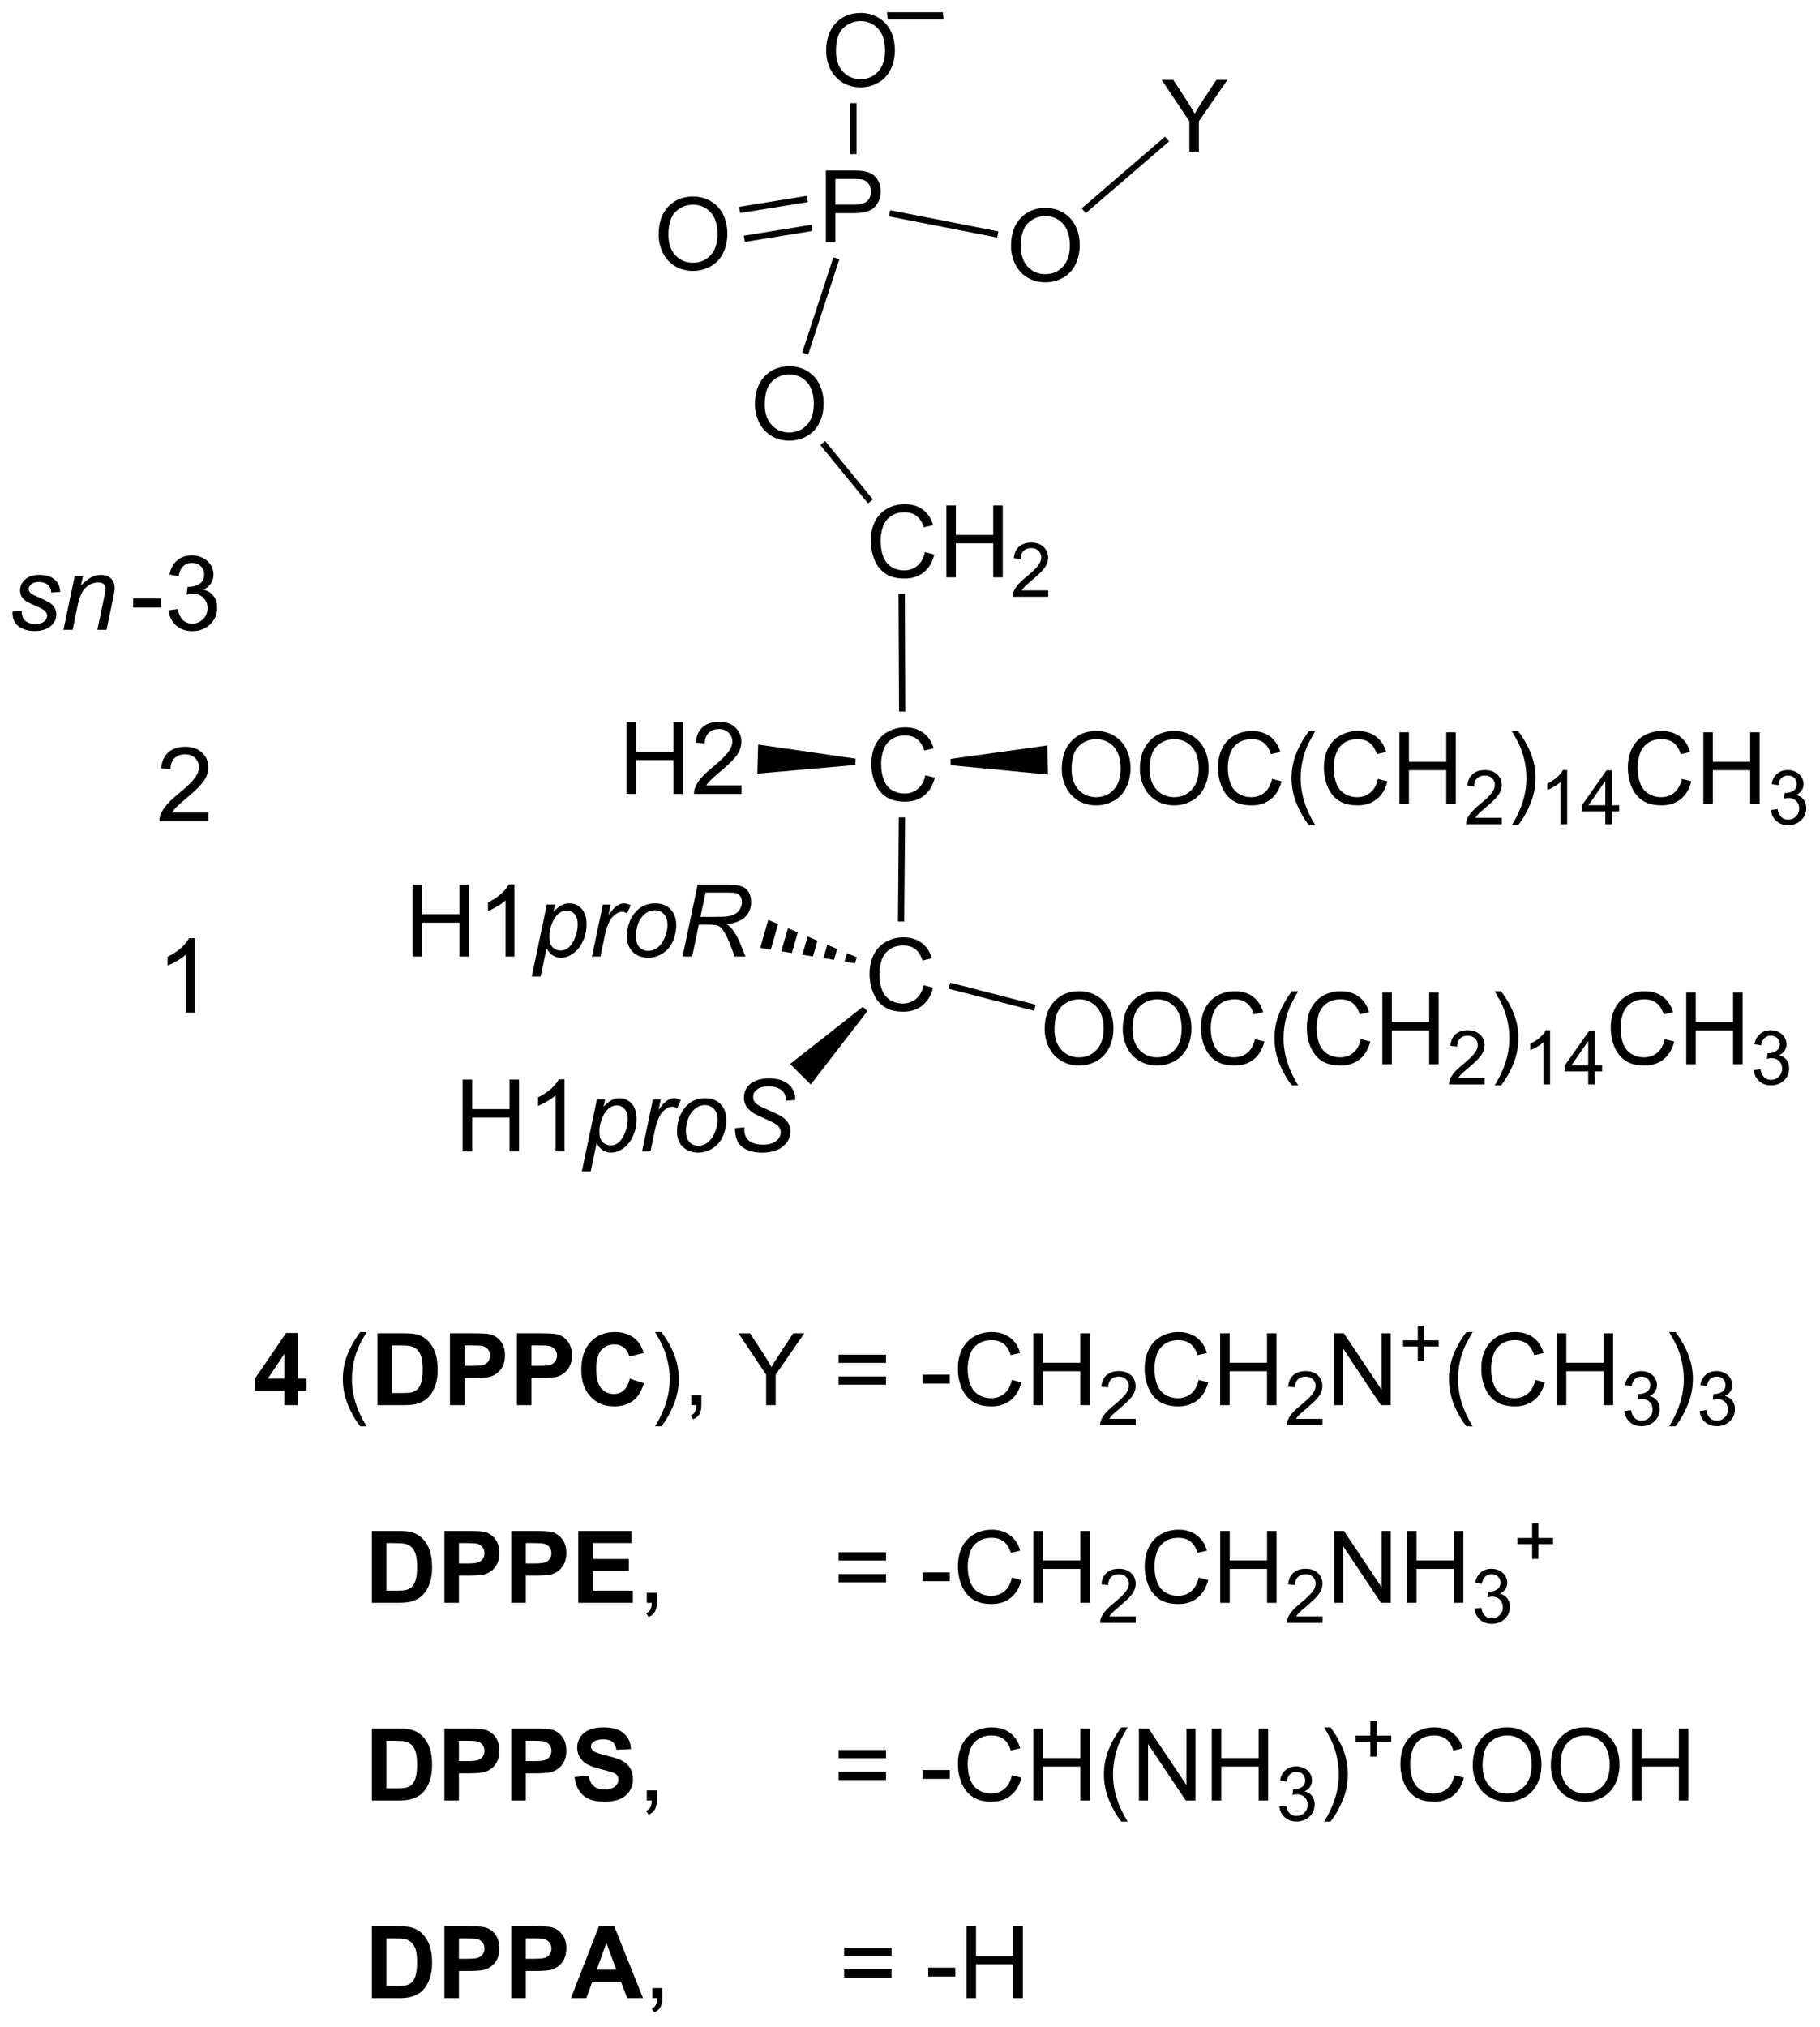 <?xml version="1.0" encoding="UTF-8"?>
<!DOCTYPE svg PUBLIC '-//W3C//DTD SVG 1.0//EN'
          'http://www.w3.org/TR/2001/REC-SVG-20010904/DTD/svg10.dtd'>
<svg stroke-dasharray="none" shape-rendering="auto" xmlns="http://www.w3.org/2000/svg" font-family="'Dialog'" text-rendering="auto" width="398" fill-opacity="1" color-interpolation="auto" color-rendering="auto" preserveAspectRatio="xMidYMid meet" font-size="12px" viewBox="0 0 398 443" fill="black" xmlns:xlink="http://www.w3.org/1999/xlink" stroke="black" image-rendering="auto" stroke-miterlimit="10" stroke-linecap="square" stroke-linejoin="miter" font-style="normal" stroke-width="1" height="443" stroke-dashoffset="0" font-weight="normal" stroke-opacity="1"
><!--Generated by the Batik Graphics2D SVG Generator--><defs id="genericDefs"
  /><g
  ><defs id="defs1"
    ><clipPath clipPathUnits="userSpaceOnUse" id="clipPath1"
      ><path d="M0.617 1.544 L149.733 1.544 L149.733 167.481 L0.617 167.481 L0.617 1.544 Z"
      /></clipPath
      ><clipPath clipPathUnits="userSpaceOnUse" id="clipPath2"
      ><path d="M6.52 80.664 L6.52 241.987 L151.49 241.987 L151.49 80.664 Z"
      /></clipPath
      ><clipPath clipPathUnits="userSpaceOnUse" id="clipPath3"
      ><path d="M0.617 1.544 L0.617 167.481 L149.733 167.481 L149.733 1.544 Z"
      /></clipPath
      ><clipPath clipPathUnits="userSpaceOnUse" id="clipPath4"
      ><path d="M5.92 84.2 L5.92 244.833 L126.74 244.833 L145.806 84.2 Z"
      /></clipPath
      ><clipPath clipPathUnits="userSpaceOnUse" id="clipPath5"
      ><path d="M5.92 108.822 L5.92 244.833 L145.81 244.833 L145.81 108.822 Z"
      /></clipPath
    ></defs
    ><g transform="scale(2.667,2.667) translate(-0.617,-1.544) matrix(1.029,0,0,1.029,-6.089,-81.427)"
    ><path d="M80.213 124.606 L80.971 124.796 Q80.734 125.731 80.114 126.223 Q79.494 126.713 78.601 126.713 Q77.674 126.713 77.093 126.335 Q76.515 125.957 76.21 125.244 Q75.908 124.528 75.908 123.707 Q75.908 122.811 76.249 122.147 Q76.593 121.481 77.223 121.134 Q77.853 120.788 78.611 120.788 Q79.471 120.788 80.056 121.226 Q80.642 121.663 80.874 122.457 L80.127 122.632 Q79.929 122.007 79.549 121.723 Q79.171 121.436 78.596 121.436 Q77.937 121.436 77.491 121.754 Q77.049 122.069 76.869 122.603 Q76.689 123.137 76.689 123.702 Q76.689 124.434 76.903 124.978 Q77.116 125.522 77.564 125.793 Q78.015 126.061 78.538 126.061 Q79.174 126.061 79.614 125.694 Q80.056 125.327 80.213 124.606 ZM81.928 126.614 L81.928 120.887 L82.685 120.887 L82.685 123.239 L85.662 123.239 L85.662 120.887 L86.42 120.887 L86.42 126.614 L85.662 126.614 L85.662 123.913 L82.685 123.913 L82.685 126.614 L81.928 126.614 Z" stroke="none" clip-path="url(#clipPath2)"
    /></g
    ><g transform="matrix(2.743,0,0,2.743,-17.883,-221.255)"
    ><path d="M90.086 127.706 L90.086 128.214 L87.246 128.214 Q87.24 128.022 87.308 127.846 Q87.416 127.557 87.654 127.276 Q87.894 126.995 88.346 126.626 Q89.045 126.052 89.291 125.716 Q89.537 125.38 89.537 125.081 Q89.537 124.768 89.312 124.553 Q89.09 124.337 88.728 124.337 Q88.347 124.337 88.119 124.565 Q87.891 124.794 87.888 125.198 L87.346 125.143 Q87.402 124.536 87.766 124.219 Q88.129 123.901 88.74 123.901 Q89.359 123.901 89.719 124.245 Q90.08 124.587 90.08 125.093 Q90.08 125.35 89.975 125.6 Q89.869 125.848 89.623 126.124 Q89.379 126.399 88.81 126.88 Q88.336 127.278 88.201 127.421 Q88.066 127.563 87.978 127.706 L90.086 127.706 Z" stroke="none" clip-path="url(#clipPath2)"
    /></g
    ><g transform="matrix(2.743,0,0,2.743,-17.883,-221.255)"
    ><path d="M80.291 142.439 L81.049 142.629 Q80.812 143.564 80.192 144.056 Q79.572 144.546 78.679 144.546 Q77.752 144.546 77.171 144.168 Q76.593 143.79 76.288 143.077 Q75.986 142.361 75.986 141.54 Q75.986 140.644 76.327 139.98 Q76.671 139.314 77.301 138.967 Q77.931 138.621 78.689 138.621 Q79.549 138.621 80.135 139.059 Q80.72 139.496 80.952 140.29 L80.205 140.465 Q80.007 139.84 79.627 139.556 Q79.249 139.269 78.674 139.269 Q78.015 139.269 77.569 139.587 Q77.127 139.902 76.947 140.436 Q76.767 140.97 76.767 141.535 Q76.767 142.267 76.981 142.811 Q77.194 143.355 77.642 143.626 Q78.093 143.894 78.616 143.894 Q79.252 143.894 79.692 143.527 Q80.135 143.16 80.291 142.439 Z" stroke="none" clip-path="url(#clipPath2)"
    /></g
    ><g transform="matrix(2.743,0,0,2.743,-17.883,-221.255)"
    ><path d="M78.154 127.983 L78.654 127.981 L78.695 137.357 L78.195 137.359 Z" stroke="none" clip-path="url(#clipPath2)"
    /></g
    ><g transform="matrix(2.743,0,0,2.743,-17.883,-221.255)"
    ><path d="M80.149 159.172 L80.907 159.362 Q80.67 160.297 80.05 160.789 Q79.43 161.279 78.537 161.279 Q77.61 161.279 77.029 160.901 Q76.451 160.523 76.147 159.81 Q75.844 159.094 75.844 158.273 Q75.844 157.377 76.186 156.714 Q76.529 156.047 77.159 155.7 Q77.79 155.354 78.548 155.354 Q79.407 155.354 79.993 155.792 Q80.579 156.229 80.811 157.023 L80.063 157.198 Q79.865 156.573 79.485 156.289 Q79.108 156.002 78.532 156.002 Q77.873 156.002 77.428 156.32 Q76.985 156.635 76.805 157.169 Q76.626 157.703 76.626 158.268 Q76.626 159 76.839 159.544 Q77.053 160.089 77.501 160.359 Q77.951 160.627 78.475 160.627 Q79.11 160.627 79.55 160.26 Q79.993 159.893 80.149 159.172 Z" stroke="none" clip-path="url(#clipPath2)"
    /></g
    ><g transform="matrix(2.743,0,0,2.743,-17.883,-221.255)"
    ><path d="M78.176 145.798 L78.676 145.802 L78.606 154.094 L78.106 154.09 Z" stroke="none" clip-path="url(#clipPath2)"
    /></g
    ><g transform="matrix(2.743,0,0,2.743,-17.883,-221.255)"
    ><path d="M66.706 112.888 Q66.706 111.461 67.472 110.656 Q68.238 109.849 69.449 109.849 Q70.24 109.849 70.876 110.229 Q71.514 110.607 71.847 111.284 Q72.183 111.961 72.183 112.82 Q72.183 113.693 71.831 114.38 Q71.48 115.068 70.834 115.422 Q70.191 115.776 69.443 115.776 Q68.636 115.776 67.998 115.385 Q67.363 114.992 67.034 114.318 Q66.706 113.641 66.706 112.888 ZM67.488 112.898 Q67.488 113.935 68.042 114.531 Q68.6 115.125 69.441 115.125 Q70.295 115.125 70.847 114.523 Q71.402 113.922 71.402 112.818 Q71.402 112.117 71.165 111.596 Q70.928 111.075 70.472 110.789 Q70.019 110.5 69.451 110.5 Q68.647 110.5 68.066 111.055 Q67.488 111.607 67.488 112.898 Z" stroke="none" clip-path="url(#clipPath2)"
    /></g
    ><g transform="matrix(2.743,0,0,2.743,-17.883,-221.255)"
    ><path d="M91.17 141.948 Q91.17 140.521 91.936 139.716 Q92.702 138.909 93.912 138.909 Q94.704 138.909 95.34 139.289 Q95.978 139.667 96.311 140.344 Q96.647 141.021 96.647 141.88 Q96.647 142.753 96.295 143.44 Q95.944 144.128 95.298 144.482 Q94.655 144.836 93.907 144.836 Q93.1 144.836 92.462 144.446 Q91.827 144.052 91.499 143.378 Q91.17 142.701 91.17 141.948 ZM91.952 141.959 Q91.952 142.995 92.506 143.591 Q93.064 144.185 93.905 144.185 Q94.759 144.185 95.311 143.584 Q95.866 142.982 95.866 141.878 Q95.866 141.177 95.629 140.656 Q95.392 140.136 94.936 139.849 Q94.483 139.56 93.915 139.56 Q93.11 139.56 92.53 140.115 Q91.952 140.667 91.952 141.959 ZM97.393 141.948 Q97.393 140.521 98.159 139.716 Q98.924 138.909 100.135 138.909 Q100.927 138.909 101.562 139.289 Q102.2 139.667 102.534 140.344 Q102.87 141.021 102.87 141.88 Q102.87 142.753 102.518 143.44 Q102.166 144.128 101.521 144.482 Q100.877 144.836 100.13 144.836 Q99.323 144.836 98.685 144.446 Q98.049 144.052 97.721 143.378 Q97.393 142.701 97.393 141.948 ZM98.174 141.959 Q98.174 142.995 98.729 143.591 Q99.286 144.185 100.127 144.185 Q100.981 144.185 101.534 143.584 Q102.088 142.982 102.088 141.878 Q102.088 141.177 101.851 140.656 Q101.614 140.136 101.159 139.849 Q100.706 139.56 100.138 139.56 Q99.333 139.56 98.752 140.115 Q98.174 140.667 98.174 141.959 ZM107.931 142.729 L108.689 142.919 Q108.452 143.854 107.832 144.347 Q107.212 144.836 106.319 144.836 Q105.392 144.836 104.811 144.459 Q104.233 144.081 103.928 143.367 Q103.626 142.651 103.626 141.831 Q103.626 140.935 103.967 140.271 Q104.311 139.604 104.941 139.258 Q105.571 138.912 106.329 138.912 Q107.189 138.912 107.775 139.349 Q108.36 139.787 108.592 140.581 L107.845 140.755 Q107.647 140.13 107.267 139.847 Q106.889 139.56 106.314 139.56 Q105.655 139.56 105.209 139.878 Q104.767 140.193 104.587 140.727 Q104.407 141.261 104.407 141.826 Q104.407 142.558 104.621 143.102 Q104.834 143.646 105.282 143.917 Q105.733 144.185 106.256 144.185 Q106.892 144.185 107.332 143.818 Q107.775 143.451 107.931 142.729 ZM110.877 146.422 Q110.294 145.688 109.89 144.703 Q109.489 143.716 109.489 142.662 Q109.489 141.732 109.791 140.88 Q110.143 139.893 110.877 138.912 L111.38 138.912 Q110.909 139.724 110.755 140.073 Q110.518 140.612 110.38 141.198 Q110.213 141.927 110.213 142.667 Q110.213 144.544 111.38 146.422 L110.877 146.422 ZM116.372 142.729 L117.13 142.919 Q116.893 143.854 116.273 144.347 Q115.653 144.836 114.76 144.836 Q113.833 144.836 113.252 144.459 Q112.674 144.081 112.37 143.367 Q112.067 142.651 112.067 141.831 Q112.067 140.935 112.409 140.271 Q112.752 139.604 113.383 139.258 Q114.013 138.912 114.771 138.912 Q115.63 138.912 116.216 139.349 Q116.802 139.787 117.034 140.581 L116.286 140.755 Q116.088 140.13 115.708 139.847 Q115.331 139.56 114.755 139.56 Q114.096 139.56 113.651 139.878 Q113.208 140.193 113.028 140.727 Q112.849 141.261 112.849 141.826 Q112.849 142.558 113.062 143.102 Q113.276 143.646 113.724 143.917 Q114.174 144.185 114.698 144.185 Q115.333 144.185 115.773 143.818 Q116.216 143.451 116.372 142.729 ZM118.087 144.737 L118.087 139.011 L118.845 139.011 L118.845 141.362 L121.821 141.362 L121.821 139.011 L122.579 139.011 L122.579 144.737 L121.821 144.737 L121.821 142.037 L118.845 142.037 L118.845 144.737 L118.087 144.737 Z" stroke="none" clip-path="url(#clipPath2)"
    /></g
    ><g transform="matrix(2.743,0,0,2.743,-17.883,-221.255)"
    ><path d="M126.245 145.829 L126.245 146.337 L123.405 146.337 Q123.4 146.146 123.468 145.97 Q123.575 145.681 123.814 145.4 Q124.054 145.119 124.505 144.749 Q125.204 144.175 125.45 143.839 Q125.696 143.503 125.696 143.204 Q125.696 142.892 125.472 142.677 Q125.249 142.46 124.888 142.46 Q124.507 142.46 124.278 142.689 Q124.05 142.917 124.048 143.322 L123.505 143.267 Q123.562 142.66 123.925 142.343 Q124.288 142.025 124.9 142.025 Q125.519 142.025 125.878 142.369 Q126.239 142.71 126.239 143.216 Q126.239 143.474 126.134 143.724 Q126.028 143.972 125.782 144.247 Q125.538 144.523 124.97 145.003 Q124.495 145.402 124.36 145.544 Q124.226 145.687 124.138 145.829 L126.245 145.829 Z" stroke="none" clip-path="url(#clipPath2)"
    /></g
    ><g transform="matrix(2.743,0,0,2.743,-17.883,-221.255)"
    ><path d="M127.55 146.422 L127.045 146.422 Q128.214 144.544 128.214 142.667 Q128.214 141.933 128.045 141.209 Q127.912 140.623 127.675 140.084 Q127.522 139.732 127.045 138.912 L127.55 138.912 Q128.285 139.893 128.636 140.88 Q128.936 141.732 128.936 142.662 Q128.936 143.716 128.532 144.703 Q128.128 145.688 127.55 146.422 Z" stroke="none" clip-path="url(#clipPath2)"
    /></g
    ><g transform="matrix(2.743,0,0,2.743,-17.883,-221.255)"
    ><path d="M131.461 146.337 L130.934 146.337 L130.934 142.976 Q130.742 143.157 130.434 143.339 Q130.125 143.521 129.879 143.613 L129.879 143.103 Q130.32 142.894 130.65 142.599 Q130.982 142.302 131.121 142.025 L131.461 142.025 L131.461 146.337 ZM134.501 146.337 L134.501 145.308 L132.638 145.308 L132.638 144.826 L134.599 142.042 L135.028 142.042 L135.028 144.826 L135.608 144.826 L135.608 145.308 L135.028 145.308 L135.028 146.337 L134.501 146.337 ZM134.501 144.826 L134.501 142.888 L133.157 144.826 L134.501 144.826 Z" stroke="none" clip-path="url(#clipPath2)"
    /></g
    ><g transform="matrix(2.743,0,0,2.743,-17.883,-221.255)"
    ><path d="M140.602 142.729 L141.359 142.919 Q141.123 143.854 140.503 144.347 Q139.883 144.836 138.99 144.836 Q138.063 144.836 137.482 144.459 Q136.904 144.081 136.599 143.367 Q136.297 142.651 136.297 141.831 Q136.297 140.935 136.638 140.271 Q136.982 139.604 137.612 139.258 Q138.242 138.912 139 138.912 Q139.859 138.912 140.445 139.349 Q141.031 139.787 141.263 140.581 L140.516 140.755 Q140.318 140.13 139.938 139.847 Q139.56 139.56 138.984 139.56 Q138.326 139.56 137.88 139.878 Q137.438 140.193 137.258 140.727 Q137.078 141.261 137.078 141.826 Q137.078 142.558 137.292 143.102 Q137.505 143.646 137.953 143.917 Q138.404 144.185 138.927 144.185 Q139.563 144.185 140.003 143.818 Q140.445 143.451 140.602 142.729 ZM142.316 144.737 L142.316 139.011 L143.074 139.011 L143.074 141.362 L146.051 141.362 L146.051 139.011 L146.809 139.011 L146.809 144.737 L146.051 144.737 L146.051 142.037 L143.074 142.037 L143.074 144.737 L142.316 144.737 Z" stroke="none" clip-path="url(#clipPath2)"
    /></g
    ><g transform="matrix(2.743,0,0,2.743,-17.883,-221.255)"
    ><path d="M147.705 145.202 L148.232 145.132 Q148.324 145.581 148.541 145.779 Q148.76 145.976 149.074 145.976 Q149.445 145.976 149.701 145.718 Q149.959 145.46 149.959 145.079 Q149.959 144.716 149.721 144.482 Q149.484 144.245 149.117 144.245 Q148.969 144.245 148.746 144.304 L148.805 143.841 Q148.857 143.847 148.889 143.847 Q149.227 143.847 149.496 143.671 Q149.766 143.495 149.766 143.128 Q149.766 142.839 149.568 142.65 Q149.373 142.458 149.063 142.458 Q148.754 142.458 148.549 142.652 Q148.344 142.845 148.285 143.232 L147.758 143.138 Q147.856 142.607 148.197 142.316 Q148.541 142.025 149.051 142.025 Q149.402 142.025 149.697 142.175 Q149.994 142.326 150.15 142.587 Q150.307 142.847 150.307 143.14 Q150.307 143.419 150.156 143.648 Q150.008 143.876 149.715 144.011 Q150.096 144.099 150.307 144.376 Q150.518 144.652 150.518 145.068 Q150.518 145.63 150.107 146.023 Q149.697 146.413 149.07 146.413 Q148.506 146.413 148.131 146.077 Q147.758 145.739 147.705 145.202 Z" stroke="none" clip-path="url(#clipPath2)"
    /></g
    ><g transform="matrix(2.743,0,0,2.743,-17.883,-221.255)"
    ><path d="M82.305 141.638 L82.294 141.138 L90.02 140.061 L90.071 142.381 Z" stroke="none" clip-path="url(#clipPath2)"
    /></g
    ><g transform="matrix(2.743,0,0,2.743,-17.883,-221.255)"
    ><path d="M56.471 143.928 L56.471 138.201 L57.228 138.201 L57.228 140.553 L60.205 140.553 L60.205 138.201 L60.963 138.201 L60.963 143.928 L60.205 143.928 L60.205 141.227 L57.228 141.227 L57.228 143.928 L56.471 143.928 ZM65.636 143.25 L65.636 143.928 L61.85 143.928 Q61.842 143.672 61.933 143.438 Q62.076 143.053 62.394 142.678 Q62.714 142.303 63.316 141.81 Q64.248 141.045 64.576 140.597 Q64.904 140.149 64.904 139.75 Q64.904 139.334 64.605 139.047 Q64.308 138.758 63.826 138.758 Q63.318 138.758 63.014 139.063 Q62.709 139.368 62.706 139.907 L61.982 139.834 Q62.058 139.024 62.542 138.602 Q63.027 138.178 63.842 138.178 Q64.667 138.178 65.147 138.636 Q65.628 139.092 65.628 139.766 Q65.628 140.11 65.488 140.443 Q65.347 140.774 65.019 141.141 Q64.693 141.508 63.936 142.149 Q63.303 142.68 63.123 142.87 Q62.943 143.06 62.826 143.25 L65.636 143.25 Z" stroke="none" clip-path="url(#clipPath2)"
    /></g
    ><g transform="matrix(2.743,0,0,2.743,-17.883,-221.255)"
    ><path d="M74.729 141.117 L74.715 141.617 L66.897 142.308 L66.962 139.989 Z" stroke="none" clip-path="url(#clipPath2)"
    /></g
    ><g transform="matrix(2.743,0,0,2.743,-17.883,-221.255)"
    ><path d="M71.917 116.123 L72.304 115.806 L76.107 120.458 L75.72 120.774 Z" stroke="none" clip-path="url(#clipPath2)"
    /></g
    ><g transform="matrix(2.743,0,0,2.743,-17.883,-221.255)"
    ><path d="M89.807 162.683 Q89.807 161.256 90.573 160.451 Q91.338 159.643 92.549 159.643 Q93.341 159.643 93.976 160.024 Q94.614 160.401 94.948 161.078 Q95.284 161.756 95.284 162.615 Q95.284 163.487 94.932 164.175 Q94.581 164.862 93.935 165.216 Q93.291 165.571 92.544 165.571 Q91.737 165.571 91.099 165.18 Q90.463 164.787 90.135 164.112 Q89.807 163.435 89.807 162.683 ZM90.588 162.693 Q90.588 163.729 91.143 164.326 Q91.7 164.919 92.541 164.919 Q93.396 164.919 93.948 164.318 Q94.502 163.716 94.502 162.612 Q94.502 161.912 94.265 161.391 Q94.028 160.87 93.573 160.584 Q93.12 160.294 92.552 160.294 Q91.747 160.294 91.166 160.849 Q90.588 161.401 90.588 162.693 ZM96.03 162.683 Q96.03 161.256 96.795 160.451 Q97.561 159.643 98.772 159.643 Q99.564 159.643 100.199 160.024 Q100.837 160.401 101.17 161.078 Q101.506 161.756 101.506 162.615 Q101.506 163.487 101.155 164.175 Q100.803 164.862 100.157 165.216 Q99.514 165.571 98.767 165.571 Q97.96 165.571 97.321 165.18 Q96.686 164.787 96.358 164.112 Q96.03 163.435 96.03 162.683 ZM96.811 162.693 Q96.811 163.729 97.366 164.326 Q97.923 164.919 98.764 164.919 Q99.618 164.919 100.17 164.318 Q100.725 163.716 100.725 162.612 Q100.725 161.912 100.488 161.391 Q100.251 160.87 99.795 160.584 Q99.342 160.294 98.775 160.294 Q97.97 160.294 97.389 160.849 Q96.811 161.401 96.811 162.693 ZM106.567 163.464 L107.325 163.654 Q107.088 164.589 106.469 165.081 Q105.849 165.571 104.956 165.571 Q104.028 165.571 103.448 165.193 Q102.87 164.815 102.565 164.102 Q102.263 163.386 102.263 162.565 Q102.263 161.669 102.604 161.006 Q102.948 160.339 103.578 159.992 Q104.208 159.646 104.966 159.646 Q105.825 159.646 106.411 160.084 Q106.997 160.521 107.229 161.315 L106.482 161.49 Q106.284 160.865 105.903 160.581 Q105.526 160.294 104.95 160.294 Q104.291 160.294 103.846 160.612 Q103.403 160.927 103.224 161.461 Q103.044 161.995 103.044 162.56 Q103.044 163.292 103.258 163.836 Q103.471 164.381 103.919 164.651 Q104.37 164.919 104.893 164.919 Q105.528 164.919 105.969 164.552 Q106.411 164.185 106.567 163.464 ZM109.514 167.156 Q108.931 166.422 108.527 165.438 Q108.126 164.451 108.126 163.396 Q108.126 162.466 108.428 161.615 Q108.78 160.628 109.514 159.646 L110.017 159.646 Q109.545 160.459 109.392 160.808 Q109.155 161.347 109.017 161.933 Q108.85 162.662 108.85 163.401 Q108.85 165.279 110.017 167.156 L109.514 167.156 ZM115.009 163.464 L115.767 163.654 Q115.53 164.589 114.91 165.081 Q114.29 165.571 113.397 165.571 Q112.47 165.571 111.889 165.193 Q111.311 164.815 111.006 164.102 Q110.704 163.386 110.704 162.565 Q110.704 161.669 111.045 161.006 Q111.389 160.339 112.019 159.992 Q112.65 159.646 113.407 159.646 Q114.267 159.646 114.853 160.084 Q115.439 160.521 115.67 161.315 L114.923 161.49 Q114.725 160.865 114.345 160.581 Q113.967 160.294 113.392 160.294 Q112.733 160.294 112.288 160.612 Q111.845 160.927 111.665 161.461 Q111.486 161.995 111.486 162.56 Q111.486 163.292 111.699 163.836 Q111.913 164.381 112.361 164.651 Q112.811 164.919 113.335 164.919 Q113.97 164.919 114.41 164.552 Q114.853 164.185 115.009 163.464 ZM116.724 165.472 L116.724 159.745 L117.482 159.745 L117.482 162.097 L120.458 162.097 L120.458 159.745 L121.216 159.745 L121.216 165.472 L120.458 165.472 L120.458 162.771 L117.482 162.771 L117.482 165.472 L116.724 165.472 Z" stroke="none" clip-path="url(#clipPath2)"
    /></g
    ><g transform="matrix(2.743,0,0,2.743,-17.883,-221.255)"
    ><path d="M124.882 166.564 L124.882 167.072 L122.042 167.072 Q122.036 166.88 122.105 166.704 Q122.212 166.415 122.45 166.134 Q122.691 165.853 123.142 165.484 Q123.841 164.91 124.087 164.573 Q124.333 164.238 124.333 163.939 Q124.333 163.626 124.109 163.411 Q123.886 163.195 123.525 163.195 Q123.144 163.195 122.915 163.423 Q122.687 163.652 122.685 164.056 L122.142 164.001 Q122.198 163.394 122.562 163.077 Q122.925 162.759 123.536 162.759 Q124.155 162.759 124.515 163.103 Q124.876 163.445 124.876 163.951 Q124.876 164.208 124.771 164.458 Q124.665 164.706 124.419 164.982 Q124.175 165.257 123.607 165.738 Q123.132 166.136 122.997 166.279 Q122.862 166.421 122.775 166.564 L124.882 166.564 Z" stroke="none" clip-path="url(#clipPath2)"
    /></g
    ><g transform="matrix(2.743,0,0,2.743,-17.883,-221.255)"
    ><path d="M126.187 167.156 L125.682 167.156 Q126.851 165.279 126.851 163.401 Q126.851 162.667 126.682 161.943 Q126.549 161.357 126.312 160.818 Q126.158 160.466 125.682 159.646 L126.187 159.646 Q126.921 160.628 127.273 161.615 Q127.572 162.466 127.572 163.396 Q127.572 164.451 127.169 165.438 Q126.765 166.422 126.187 167.156 Z" stroke="none" clip-path="url(#clipPath2)"
    /></g
    ><g transform="matrix(2.743,0,0,2.743,-17.883,-221.255)"
    ><path d="M130.098 167.072 L129.571 167.072 L129.571 163.71 Q129.379 163.892 129.071 164.073 Q128.762 164.255 128.516 164.347 L128.516 163.837 Q128.957 163.628 129.287 163.333 Q129.619 163.036 129.758 162.759 L130.098 162.759 L130.098 167.072 ZM133.138 167.072 L133.138 166.042 L131.275 166.042 L131.275 165.56 L133.236 162.777 L133.665 162.777 L133.665 165.56 L134.245 165.56 L134.245 166.042 L133.665 166.042 L133.665 167.072 L133.138 167.072 ZM133.138 165.56 L133.138 163.622 L131.794 165.56 L133.138 165.56 Z" stroke="none" clip-path="url(#clipPath2)"
    /></g
    ><g transform="matrix(2.743,0,0,2.743,-17.883,-221.255)"
    ><path d="M139.238 163.464 L139.996 163.654 Q139.759 164.589 139.139 165.081 Q138.52 165.571 137.626 165.571 Q136.699 165.571 136.119 165.193 Q135.541 164.815 135.236 164.102 Q134.934 163.386 134.934 162.565 Q134.934 161.669 135.275 161.006 Q135.619 160.339 136.249 159.992 Q136.879 159.646 137.637 159.646 Q138.496 159.646 139.082 160.084 Q139.668 160.521 139.9 161.315 L139.153 161.49 Q138.955 160.865 138.574 160.581 Q138.197 160.294 137.621 160.294 Q136.962 160.294 136.517 160.612 Q136.074 160.927 135.895 161.461 Q135.715 161.995 135.715 162.56 Q135.715 163.292 135.929 163.836 Q136.142 164.381 136.59 164.651 Q137.041 164.919 137.564 164.919 Q138.199 164.919 138.639 164.552 Q139.082 164.185 139.238 163.464 ZM140.953 165.472 L140.953 159.745 L141.711 159.745 L141.711 162.097 L144.688 162.097 L144.688 159.745 L145.445 159.745 L145.445 165.472 L144.688 165.472 L144.688 162.771 L141.711 162.771 L141.711 165.472 L140.953 165.472 Z" stroke="none" clip-path="url(#clipPath2)"
    /></g
    ><g transform="matrix(2.743,0,0,2.743,-17.883,-221.255)"
    ><path d="M146.342 165.937 L146.869 165.867 Q146.961 166.316 147.178 166.513 Q147.397 166.71 147.711 166.71 Q148.082 166.71 148.338 166.452 Q148.596 166.195 148.596 165.814 Q148.596 165.451 148.358 165.216 Q148.121 164.98 147.754 164.98 Q147.606 164.98 147.383 165.038 L147.442 164.576 Q147.494 164.581 147.525 164.581 Q147.863 164.581 148.133 164.406 Q148.403 164.23 148.403 163.863 Q148.403 163.573 148.205 163.384 Q148.01 163.193 147.699 163.193 Q147.391 163.193 147.186 163.386 Q146.981 163.579 146.922 163.966 L146.395 163.872 Q146.492 163.341 146.834 163.05 Q147.178 162.759 147.688 162.759 Q148.039 162.759 148.334 162.91 Q148.631 163.06 148.787 163.322 Q148.944 163.581 148.944 163.874 Q148.944 164.154 148.793 164.382 Q148.645 164.611 148.352 164.745 Q148.733 164.833 148.944 165.111 Q149.154 165.386 149.154 165.802 Q149.154 166.365 148.744 166.757 Q148.334 167.148 147.707 167.148 Q147.143 167.148 146.768 166.812 Q146.395 166.474 146.342 165.937 Z" stroke="none" clip-path="url(#clipPath2)"
    /></g
    ><g transform="matrix(2.743,0,0,2.743,-17.883,-221.255)"
    ><path d="M82.146 159.449 L82.271 158.965 L89.086 160.722 L88.961 161.206 Z" stroke="none" clip-path="url(#clipPath2)"
    /></g
    ><g transform="matrix(2.743,0,0,2.743,-17.883,-221.255)"
    ><path d="M72.361 99.975 L72.361 94.249 L74.522 94.249 Q75.093 94.249 75.392 94.303 Q75.814 94.374 76.098 94.571 Q76.384 94.767 76.559 95.124 Q76.733 95.478 76.733 95.905 Q76.733 96.634 76.267 97.142 Q75.803 97.647 74.587 97.647 L73.118 97.647 L73.118 99.975 L72.361 99.975 ZM73.118 96.97 L74.6 96.97 Q75.335 96.97 75.642 96.696 Q75.952 96.423 75.952 95.928 Q75.952 95.569 75.769 95.314 Q75.587 95.056 75.29 94.975 Q75.1 94.923 74.585 94.923 L73.118 94.923 L73.118 96.97 Z" stroke="none" clip-path="url(#clipPath2)"
    /></g
    ><g transform="matrix(2.743,0,0,2.743,-17.883,-221.255)"
    ><path d="M70.948 108.914 L70.473 108.758 L72.96 101.167 L73.435 101.322 Z" stroke="none" clip-path="url(#clipPath2)"
    /></g
    ><g transform="matrix(2.743,0,0,2.743,-17.883,-221.255)"
    ><path d="M59.029 99.361 Q59.029 97.934 59.795 97.129 Q60.56 96.322 61.771 96.322 Q62.563 96.322 63.198 96.702 Q63.836 97.08 64.17 97.757 Q64.506 98.434 64.506 99.293 Q64.506 100.166 64.154 100.853 Q63.803 101.541 63.157 101.895 Q62.514 102.249 61.766 102.249 Q60.959 102.249 60.321 101.859 Q59.685 101.465 59.357 100.791 Q59.029 100.114 59.029 99.361 ZM59.81 99.372 Q59.81 100.408 60.365 101.004 Q60.922 101.598 61.764 101.598 Q62.618 101.598 63.17 100.997 Q63.724 100.395 63.724 99.291 Q63.724 98.59 63.487 98.07 Q63.251 97.549 62.795 97.262 Q62.342 96.973 61.774 96.973 Q60.969 96.973 60.389 97.528 Q59.81 98.08 59.81 99.372 Z" stroke="none" clip-path="url(#clipPath2)"
    /></g
    ><g transform="matrix(2.743,0,0,2.743,-17.883,-221.255)"
    ><path d="M70.842 96.268 L65.443 97.144 L65.523 97.638 L70.922 96.762 ZM71.215 98.57 L65.817 99.446 L65.897 99.94 L71.295 99.064 Z" stroke="none" clip-path="url(#clipPath2)"
    /></g
    ><g transform="matrix(2.743,0,0,2.743,-17.883,-221.255)"
    ><path d="M74.806 92.944 L74.306 92.944 L74.306 88.881 L74.806 88.881 Z" stroke="none" clip-path="url(#clipPath2)"
    /></g
    ><g transform="matrix(2.743,0,0,2.743,-17.883,-221.255)"
    ><path d="M87.121 100.27 Q87.121 98.843 87.887 98.038 Q88.653 97.231 89.863 97.231 Q90.655 97.231 91.29 97.611 Q91.928 97.989 92.262 98.666 Q92.598 99.343 92.598 100.203 Q92.598 101.075 92.246 101.762 Q91.895 102.45 91.249 102.804 Q90.606 103.158 89.858 103.158 Q89.051 103.158 88.413 102.768 Q87.778 102.374 87.449 101.7 Q87.121 101.023 87.121 100.27 ZM87.903 100.281 Q87.903 101.317 88.457 101.913 Q89.014 102.507 89.856 102.507 Q90.71 102.507 91.262 101.906 Q91.817 101.304 91.817 100.2 Q91.817 99.499 91.58 98.979 Q91.343 98.458 90.887 98.171 Q90.434 97.882 89.866 97.882 Q89.061 97.882 88.481 98.437 Q87.903 98.989 87.903 100.281 Z" stroke="none" clip-path="url(#clipPath2)"
    /></g
    ><g transform="matrix(2.743,0,0,2.743,-17.883,-221.255)"
    ><path d="M77.39 97.907 L77.486 97.417 L86.113 99.099 L86.017 99.59 Z" stroke="none" clip-path="url(#clipPath2)"
    /></g
    ><g transform="matrix(2.743,0,0,2.743,-17.883,-221.255)"
    ><path d="M43.403 172.417 L43.403 166.691 L44.161 166.691 L44.161 169.042 L47.137 169.042 L47.137 166.691 L47.895 166.691 L47.895 172.417 L47.137 172.417 L47.137 169.717 L44.161 169.717 L44.161 172.417 L43.403 172.417 ZM51.521 172.417 L50.818 172.417 L50.818 167.935 Q50.563 168.178 50.151 168.42 Q49.74 168.662 49.412 168.785 L49.412 168.105 Q50.001 167.826 50.441 167.433 Q50.883 167.037 51.068 166.667 L51.521 166.667 L51.521 172.417 Z" stroke="none" clip-path="url(#clipPath2)"
    /></g
    ><g transform="matrix(2.743,0,0,2.743,-17.883,-221.255)"
    ><path d="M52.905 174.008 L54.106 168.269 L54.76 168.269 L54.637 168.847 Q55.002 168.467 55.288 168.321 Q55.575 168.175 55.895 168.175 Q56.489 168.175 56.879 168.607 Q57.27 169.037 57.27 169.842 Q57.27 170.49 57.054 171.024 Q56.84 171.558 56.528 171.883 Q56.215 172.206 55.895 172.36 Q55.575 172.511 55.239 172.511 Q54.494 172.511 54.083 171.753 L53.614 174.008 L52.905 174.008 ZM54.306 170.722 Q54.306 171.185 54.371 171.365 Q54.471 171.62 54.692 171.777 Q54.916 171.933 55.208 171.933 Q55.817 171.933 56.192 171.248 Q56.567 170.56 56.567 169.847 Q56.567 169.318 56.314 169.032 Q56.064 168.745 55.689 168.745 Q55.418 168.745 55.187 168.889 Q54.958 169.029 54.76 169.313 Q54.564 169.597 54.434 170.008 Q54.306 170.417 54.306 170.722 ZM57.703 172.417 L58.571 168.269 L59.196 168.269 L59.021 169.115 Q59.342 168.636 59.646 168.407 Q59.953 168.175 60.274 168.175 Q60.485 168.175 60.795 168.326 L60.506 168.982 Q60.321 168.85 60.102 168.85 Q59.732 168.85 59.342 169.264 Q58.951 169.678 58.727 170.753 L58.375 172.417 L57.703 172.417 ZM60.493 170.842 Q60.493 169.628 61.209 168.831 Q61.797 168.175 62.756 168.175 Q63.506 168.175 63.964 168.644 Q64.422 169.113 64.422 169.91 Q64.422 170.623 64.133 171.24 Q63.844 171.855 63.31 172.183 Q62.779 172.511 62.188 172.511 Q61.703 172.511 61.308 172.305 Q60.912 172.097 60.701 171.719 Q60.493 171.339 60.493 170.842 ZM61.201 170.772 Q61.201 171.357 61.482 171.662 Q61.763 171.964 62.196 171.964 Q62.422 171.964 62.644 171.873 Q62.868 171.779 63.058 171.592 Q63.25 171.404 63.386 171.165 Q63.521 170.925 63.602 170.647 Q63.724 170.261 63.724 169.904 Q63.724 169.342 63.441 169.032 Q63.157 168.722 62.727 168.722 Q62.396 168.722 62.123 168.881 Q61.849 169.037 61.628 169.342 Q61.407 169.647 61.303 170.053 Q61.201 170.456 61.201 170.772 ZM65.114 170.566 L65.864 170.495 L65.856 170.693 Q65.856 171.027 66.007 171.303 Q66.161 171.576 66.512 171.727 Q66.864 171.878 67.348 171.878 Q68.036 171.878 68.398 171.579 Q68.76 171.277 68.76 170.889 Q68.76 170.62 68.567 170.397 Q68.371 170.178 67.502 169.803 Q66.825 169.511 66.58 169.355 Q66.192 169.1 66.007 168.803 Q65.825 168.503 65.825 168.12 Q65.825 167.678 66.067 167.323 Q66.309 166.967 66.775 166.779 Q67.244 166.592 67.83 166.592 Q68.528 166.592 69.007 166.826 Q69.489 167.06 69.705 167.451 Q69.924 167.842 69.924 168.198 Q69.924 168.232 69.918 168.316 L69.181 168.373 Q69.181 168.131 69.137 167.995 Q69.059 167.756 68.895 167.592 Q68.731 167.428 68.444 167.329 Q68.158 167.23 67.801 167.23 Q67.176 167.23 66.83 167.511 Q66.564 167.725 66.564 168.081 Q66.564 168.292 66.674 168.459 Q66.783 168.623 67.067 168.785 Q67.27 168.897 68.033 169.232 Q68.65 169.506 68.885 169.662 Q69.197 169.87 69.364 170.165 Q69.533 170.459 69.533 170.834 Q69.533 171.3 69.249 171.693 Q68.965 172.084 68.465 172.3 Q67.965 172.516 67.322 172.516 Q66.348 172.516 65.734 172.092 Q65.119 171.667 65.114 170.566 Z" stroke="none" clip-path="url(#clipPath2)"
    /></g
    ><g transform="matrix(2.743,0,0,2.743,-17.883,-221.255)"
    ><path d="M75.314 160.883 L75.669 161.235 L71.156 167.079 L69.509 165.446 Z" stroke="none" clip-path="url(#clipPath2)"
    /></g
    ><g transform="matrix(2.743,0,0,2.743,-17.883,-221.255)"
    ><path d="M39.412 156.886 L39.412 151.159 L40.169 151.159 L40.169 153.511 L43.146 153.511 L43.146 151.159 L43.904 151.159 L43.904 156.886 L43.146 156.886 L43.146 154.185 L40.169 154.185 L40.169 156.886 L39.412 156.886 ZM47.53 156.886 L46.827 156.886 L46.827 152.404 Q46.572 152.646 46.16 152.888 Q45.749 153.13 45.421 153.253 L45.421 152.573 Q46.009 152.294 46.449 151.901 Q46.892 151.505 47.077 151.136 L47.53 151.136 L47.53 156.886 Z" stroke="none" clip-path="url(#clipPath2)"
    /></g
    ><g transform="matrix(2.743,0,0,2.743,-17.883,-221.255)"
    ><path d="M48.914 158.477 L50.115 152.737 L50.768 152.737 L50.646 153.315 Q51.011 152.935 51.297 152.789 Q51.584 152.643 51.904 152.643 Q52.498 152.643 52.888 153.076 Q53.279 153.505 53.279 154.31 Q53.279 154.958 53.063 155.492 Q52.849 156.026 52.537 156.352 Q52.224 156.675 51.904 156.828 Q51.584 156.979 51.248 156.979 Q50.503 156.979 50.091 156.221 L49.623 158.477 L48.914 158.477 ZM50.315 155.19 Q50.315 155.654 50.38 155.833 Q50.479 156.089 50.701 156.245 Q50.925 156.401 51.216 156.401 Q51.826 156.401 52.201 155.716 Q52.576 155.029 52.576 154.315 Q52.576 153.787 52.323 153.5 Q52.073 153.214 51.698 153.214 Q51.427 153.214 51.196 153.357 Q50.966 153.498 50.768 153.781 Q50.573 154.065 50.443 154.477 Q50.315 154.886 50.315 155.19 ZM53.712 156.886 L54.58 152.737 L55.205 152.737 L55.03 153.583 Q55.35 153.104 55.655 152.875 Q55.962 152.643 56.283 152.643 Q56.494 152.643 56.804 152.794 L56.514 153.451 Q56.33 153.318 56.111 153.318 Q55.741 153.318 55.35 153.732 Q54.96 154.146 54.736 155.221 L54.384 156.886 L53.712 156.886 ZM56.502 155.31 Q56.502 154.096 57.218 153.3 Q57.806 152.643 58.764 152.643 Q59.514 152.643 59.973 153.112 Q60.431 153.581 60.431 154.378 Q60.431 155.091 60.142 155.708 Q59.853 156.323 59.319 156.651 Q58.788 156.979 58.197 156.979 Q57.712 156.979 57.317 156.774 Q56.921 156.565 56.71 156.188 Q56.502 155.808 56.502 155.31 ZM57.21 155.24 Q57.21 155.826 57.491 156.13 Q57.772 156.433 58.205 156.433 Q58.431 156.433 58.653 156.341 Q58.877 156.248 59.067 156.06 Q59.259 155.873 59.395 155.633 Q59.53 155.393 59.611 155.115 Q59.733 154.729 59.733 154.373 Q59.733 153.81 59.449 153.5 Q59.166 153.19 58.736 153.19 Q58.405 153.19 58.132 153.349 Q57.858 153.505 57.637 153.81 Q57.416 154.115 57.311 154.521 Q57.21 154.925 57.21 155.24 ZM60.935 156.886 L62.136 151.159 L64.537 151.159 Q65.248 151.159 65.615 151.279 Q65.982 151.396 66.19 151.724 Q66.401 152.052 66.401 152.552 Q66.401 153.253 65.943 153.714 Q65.487 154.175 64.466 154.31 Q64.779 154.542 64.94 154.763 Q65.3 155.268 65.518 155.808 L65.956 156.886 L65.099 156.886 L64.69 155.818 Q64.466 155.24 64.183 154.818 Q63.987 154.526 63.784 154.435 Q63.581 154.341 63.123 154.341 L62.232 154.341 L61.701 156.886 L60.935 156.886 ZM62.362 153.721 L63.419 153.721 Q64.154 153.721 64.378 153.701 Q64.81 153.659 65.086 153.508 Q65.365 153.354 65.516 153.096 Q65.669 152.839 65.669 152.542 Q65.669 152.292 65.555 152.107 Q65.443 151.919 65.258 151.854 Q65.076 151.787 64.636 151.787 L62.768 151.787 L62.362 153.721 Z" stroke="none" clip-path="url(#clipPath2)"
    /></g
    ><g transform="matrix(2.743,0,0,2.743,-17.883,-221.255)"
    ><path d="M74.689 157.421 L73.848 157.284 L74.042 156.609 L74.827 156.94 ZM73.008 157.148 L72.168 157.012 L72.474 155.948 L73.258 156.279 ZM71.328 156.875 L70.487 156.739 L70.905 155.287 L71.689 155.617 ZM69.647 156.603 L68.807 156.466 L69.336 154.625 L70.121 154.956 ZM67.967 156.33 L67.126 156.194 L67.767 153.964 L68.552 154.295 Z" stroke="none" clip-path="url(#clipPath2)"
    /></g
    ><g transform="matrix(2.743,0,0,2.743,-17.883,-221.255)"
    ><path d="M7.521 129.385 L8.249 129.342 Q8.249 129.656 8.346 129.879 Q8.443 130.1 8.703 130.242 Q8.964 130.381 9.31 130.381 Q9.793 130.381 10.035 130.188 Q10.277 129.995 10.277 129.732 Q10.277 129.544 10.132 129.374 Q9.981 129.205 9.404 128.958 Q8.827 128.708 8.665 128.609 Q8.394 128.443 8.257 128.22 Q8.12 127.997 8.12 127.707 Q8.12 127.199 8.523 126.837 Q8.926 126.474 9.651 126.474 Q10.457 126.474 10.878 126.847 Q11.3 127.218 11.316 127.828 L10.602 127.876 Q10.586 127.489 10.328 127.264 Q10.07 127.038 9.6 127.038 Q9.221 127.038 9.012 127.213 Q8.803 127.384 8.803 127.586 Q8.803 127.787 8.982 127.94 Q9.103 128.045 9.608 128.263 Q10.446 128.625 10.664 128.835 Q11.01 129.168 11.01 129.648 Q11.01 129.965 10.814 130.271 Q10.618 130.578 10.218 130.763 Q9.818 130.946 9.272 130.946 Q8.531 130.946 8.013 130.578 Q7.492 130.212 7.521 129.385 ZM11.577 130.849 L12.471 126.571 L13.132 126.571 L12.976 127.315 Q13.405 126.877 13.779 126.675 Q14.155 126.474 14.547 126.474 Q15.065 126.474 15.361 126.756 Q15.659 127.038 15.659 127.508 Q15.659 127.747 15.554 128.257 L15.009 130.849 L14.281 130.849 L14.848 128.136 Q14.934 127.742 14.934 127.554 Q14.934 127.339 14.786 127.207 Q14.638 127.073 14.361 127.073 Q13.8 127.073 13.363 127.476 Q12.928 127.879 12.721 128.859 L12.307 130.849 L11.577 130.849 Z" stroke="none" clip-path="url(#clipPath2)"
    /></g
    ><g transform="matrix(2.743,0,0,2.743,-17.883,-221.255)"
    ><path d="M17.132 129.076 L17.132 128.346 L19.358 128.346 L19.358 129.076 L17.132 129.076 ZM19.962 129.288 L20.687 129.192 Q20.814 129.81 21.112 130.081 Q21.412 130.352 21.845 130.352 Q22.355 130.352 22.707 129.998 Q23.061 129.643 23.061 129.119 Q23.061 128.62 22.734 128.298 Q22.409 127.973 21.904 127.973 Q21.7 127.973 21.394 128.053 L21.474 127.417 Q21.547 127.425 21.59 127.425 Q22.054 127.425 22.425 127.183 Q22.796 126.941 22.796 126.436 Q22.796 126.039 22.524 125.778 Q22.256 125.515 21.829 125.515 Q21.404 125.515 21.122 125.781 Q20.84 126.047 20.76 126.579 L20.035 126.45 Q20.169 125.719 20.639 125.319 Q21.112 124.919 21.813 124.919 Q22.296 124.919 22.701 125.126 Q23.11 125.333 23.325 125.693 Q23.539 126.05 23.539 126.453 Q23.539 126.837 23.333 127.151 Q23.128 127.465 22.726 127.65 Q23.249 127.771 23.539 128.153 Q23.829 128.531 23.829 129.103 Q23.829 129.877 23.265 130.416 Q22.701 130.953 21.839 130.953 Q21.063 130.953 20.548 130.492 Q20.035 130.027 19.962 129.288 Z" stroke="none" clip-path="url(#clipPath2)"
    /></g
    ><g transform="matrix(2.743,0,0,2.743,-17.883,-221.255)"
    ><path d="M23.135 145.401 L23.135 146.099 L19.23 146.099 Q19.222 145.836 19.316 145.594 Q19.464 145.196 19.791 144.81 Q20.122 144.423 20.742 143.916 Q21.704 143.126 22.042 142.664 Q22.38 142.202 22.38 141.791 Q22.38 141.362 22.072 141.066 Q21.765 140.768 21.269 140.768 Q20.745 140.768 20.431 141.082 Q20.116 141.396 20.114 141.952 L19.367 141.877 Q19.445 141.042 19.945 140.607 Q20.444 140.169 21.285 140.169 Q22.136 140.169 22.63 140.642 Q23.127 141.112 23.127 141.807 Q23.127 142.162 22.982 142.506 Q22.837 142.847 22.498 143.225 Q22.163 143.604 21.381 144.265 Q20.729 144.812 20.544 145.008 Q20.358 145.204 20.237 145.401 L23.135 145.401 Z" stroke="none" clip-path="url(#clipPath2)"
    /></g
    ><g transform="matrix(2.743,0,0,2.743,-17.883,-221.255)"
    ><path d="M22.055 161.349 L21.33 161.349 L21.33 156.727 Q21.067 156.977 20.643 157.226 Q20.218 157.476 19.88 157.602 L19.88 156.901 Q20.487 156.614 20.941 156.209 Q21.398 155.8 21.588 155.419 L22.055 155.419 L22.055 161.349 Z" stroke="none" clip-path="url(#clipPath2)"
    /></g
    ><g transform="matrix(2.743,0,0,2.743,-17.883,-221.255)"
    ><path d="M101.339 92.75 L101.339 90.323 L99.13 87.024 L100.052 87.024 L101.182 88.75 Q101.495 89.235 101.763 89.719 Q102.021 89.269 102.388 88.706 L103.498 87.024 L104.38 87.024 L102.097 90.323 L102.097 92.75 L101.339 92.75 Z" stroke="none" clip-path="url(#clipPath2)"
    /></g
    ><g transform="matrix(2.743,0,0,2.743,-17.883,-221.255)"
    ><path d="M93.082 97.642 L92.757 97.263 L99.398 91.552 L99.724 91.931 Z" stroke="none" clip-path="url(#clipPath2)"
    /></g
    ><g transform="matrix(2.743,0,0,2.743,-17.883,-221.255)"
    ><path d="M29.189 192.632 L29.189 191.478 L26.845 191.478 L26.845 190.517 L29.329 186.882 L30.251 186.882 L30.251 190.514 L30.962 190.514 L30.962 191.478 L30.251 191.478 L30.251 192.632 L29.189 192.632 ZM29.189 190.514 L29.189 188.556 L27.873 190.514 L29.189 190.514 Z" stroke="none" clip-path="url(#clipPath2)"
    /></g
    ><g transform="matrix(2.743,0,0,2.743,-17.883,-221.255)"
    ><path d="M35.24 194.316 Q34.657 193.582 34.254 192.598 Q33.852 191.611 33.852 190.556 Q33.852 189.626 34.155 188.775 Q34.506 187.788 35.24 186.806 L35.743 186.806 Q35.272 187.619 35.118 187.968 Q34.881 188.507 34.743 189.093 Q34.576 189.822 34.576 190.561 Q34.576 192.439 35.743 194.316 L35.24 194.316 Z" stroke="none" clip-path="url(#clipPath2)"
    /></g
    ><g transform="matrix(2.743,0,0,2.743,-17.883,-221.255)"
    ><path d="M36.61 186.905 L38.725 186.905 Q39.438 186.905 39.813 187.014 Q40.319 187.163 40.678 187.543 Q41.037 187.921 41.225 188.47 Q41.412 189.017 41.412 189.822 Q41.412 190.53 41.235 191.041 Q41.022 191.666 40.623 192.054 Q40.321 192.345 39.811 192.509 Q39.428 192.632 38.787 192.632 L36.61 192.632 L36.61 186.905 ZM37.767 187.874 L37.767 191.666 L38.631 191.666 Q39.115 191.666 39.329 191.611 Q39.61 191.541 39.795 191.374 Q39.983 191.204 40.1 190.822 Q40.217 190.436 40.217 189.772 Q40.217 189.108 40.1 188.754 Q39.983 188.397 39.772 188.199 Q39.561 187.999 39.235 187.929 Q38.993 187.874 38.287 187.874 L37.767 187.874 ZM42.393 192.632 L42.393 186.905 L44.247 186.905 Q45.302 186.905 45.622 186.991 Q46.114 187.119 46.445 187.551 Q46.778 187.983 46.778 188.666 Q46.778 189.194 46.586 189.554 Q46.395 189.913 46.101 190.119 Q45.807 190.322 45.502 190.389 Q45.088 190.47 44.302 190.47 L43.549 190.47 L43.549 192.632 L42.393 192.632 ZM43.549 187.874 L43.549 189.499 L44.182 189.499 Q44.864 189.499 45.093 189.41 Q45.325 189.319 45.455 189.129 Q45.588 188.936 45.588 188.681 Q45.588 188.369 45.403 188.166 Q45.221 187.962 44.94 187.913 Q44.731 187.874 44.106 187.874 L43.549 187.874 ZM47.729 192.632 L47.729 186.905 L49.583 186.905 Q50.638 186.905 50.958 186.991 Q51.45 187.119 51.781 187.551 Q52.114 187.983 52.114 188.666 Q52.114 189.194 51.922 189.554 Q51.731 189.913 51.437 190.119 Q51.143 190.322 50.838 190.389 Q50.424 190.47 49.638 190.47 L48.885 190.47 L48.885 192.632 L47.729 192.632 ZM48.885 187.874 L48.885 189.499 L49.518 189.499 Q50.2 189.499 50.429 189.41 Q50.661 189.319 50.791 189.129 Q50.924 188.936 50.924 188.681 Q50.924 188.369 50.739 188.166 Q50.557 187.962 50.276 187.913 Q50.067 187.874 49.442 187.874 L48.885 187.874 ZM56.729 190.525 L57.849 190.882 Q57.591 191.819 56.992 192.275 Q56.393 192.731 55.471 192.731 Q54.33 192.731 53.596 191.952 Q52.862 191.171 52.862 189.819 Q52.862 188.389 53.599 187.598 Q54.338 186.806 55.541 186.806 Q56.591 186.806 57.247 187.429 Q57.638 187.796 57.833 188.483 L56.69 188.757 Q56.588 188.311 56.265 188.054 Q55.942 187.796 55.481 187.796 Q54.846 187.796 54.448 188.254 Q54.052 188.71 54.052 189.733 Q54.052 190.819 54.442 191.28 Q54.833 191.741 55.458 191.741 Q55.919 191.741 56.25 191.449 Q56.583 191.155 56.729 190.525 Z" stroke="none" clip-path="url(#clipPath2)"
    /></g
    ><g transform="matrix(2.743,0,0,2.743,-17.883,-221.255)"
    ><path d="M59.248 194.316 L58.743 194.316 Q59.912 192.439 59.912 190.561 Q59.912 189.827 59.743 189.103 Q59.61 188.517 59.373 187.978 Q59.22 187.626 58.743 186.806 L59.248 186.806 Q59.983 187.788 60.334 188.775 Q60.634 189.626 60.634 190.556 Q60.634 191.611 60.23 192.598 Q59.827 193.582 59.248 194.316 ZM61.634 192.632 L61.634 191.829 L62.436 191.829 L62.436 192.632 Q62.436 193.074 62.28 193.345 Q62.123 193.616 61.782 193.764 L61.587 193.465 Q61.811 193.366 61.915 193.176 Q62.022 192.988 62.032 192.632 L61.634 192.632 ZM67.6 192.632 L67.6 190.204 L65.392 186.905 L66.314 186.905 L67.444 188.632 Q67.756 189.116 68.024 189.6 Q68.282 189.15 68.649 188.587 L69.759 186.905 L70.642 186.905 L68.358 190.204 L68.358 192.632 L67.6 192.632 ZM77.153 189.264 L73.372 189.264 L73.372 188.608 L77.153 188.608 L77.153 189.264 ZM77.153 191.001 L73.372 191.001 L73.372 190.345 L77.153 190.345 L77.153 191.001 ZM80.076 190.913 L80.076 190.204 L82.235 190.204 L82.235 190.913 L80.076 190.913 ZM87.189 190.624 L87.946 190.814 Q87.709 191.749 87.09 192.241 Q86.47 192.731 85.576 192.731 Q84.649 192.731 84.069 192.353 Q83.491 191.975 83.186 191.262 Q82.884 190.546 82.884 189.725 Q82.884 188.829 83.225 188.166 Q83.569 187.499 84.199 187.152 Q84.829 186.806 85.587 186.806 Q86.446 186.806 87.032 187.244 Q87.618 187.681 87.85 188.475 L87.103 188.65 Q86.905 188.025 86.524 187.741 Q86.147 187.454 85.571 187.454 Q84.912 187.454 84.467 187.772 Q84.024 188.087 83.845 188.621 Q83.665 189.155 83.665 189.72 Q83.665 190.452 83.879 190.996 Q84.092 191.541 84.54 191.811 Q84.991 192.079 85.514 192.079 Q86.149 192.079 86.59 191.712 Q87.032 191.345 87.189 190.624 ZM88.903 192.632 L88.903 186.905 L89.661 186.905 L89.661 189.257 L92.638 189.257 L92.638 186.905 L93.395 186.905 L93.395 192.632 L92.638 192.632 L92.638 189.931 L89.661 189.931 L89.661 192.632 L88.903 192.632 Z" stroke="none" clip-path="url(#clipPath2)"
    /></g
    ><g transform="matrix(2.743,0,0,2.743,-17.883,-221.255)"
    ><path d="M97.061 193.724 L97.061 194.232 L94.222 194.232 Q94.216 194.04 94.284 193.864 Q94.392 193.575 94.63 193.294 Q94.87 193.013 95.321 192.644 Q96.02 192.07 96.267 191.734 Q96.513 191.398 96.513 191.099 Q96.513 190.786 96.288 190.571 Q96.065 190.355 95.704 190.355 Q95.323 190.355 95.095 190.583 Q94.866 190.812 94.864 191.216 L94.321 191.161 Q94.378 190.554 94.741 190.238 Q95.105 189.919 95.716 189.919 Q96.335 189.919 96.694 190.263 Q97.056 190.605 97.056 191.111 Q97.056 191.368 96.95 191.618 Q96.845 191.866 96.599 192.142 Q96.355 192.417 95.786 192.898 Q95.311 193.296 95.177 193.439 Q95.042 193.581 94.954 193.724 L97.061 193.724 Z" stroke="none" clip-path="url(#clipPath2)"
    /></g
    ><g transform="matrix(2.743,0,0,2.743,-17.883,-221.255)"
    ><path d="M102.08 190.624 L102.838 190.814 Q102.601 191.749 101.981 192.241 Q101.361 192.731 100.468 192.731 Q99.541 192.731 98.96 192.353 Q98.382 191.975 98.077 191.262 Q97.775 190.546 97.775 189.725 Q97.775 188.829 98.117 188.166 Q98.46 187.499 99.09 187.152 Q99.721 186.806 100.478 186.806 Q101.338 186.806 101.924 187.244 Q102.51 187.681 102.742 188.475 L101.994 188.65 Q101.796 188.025 101.416 187.741 Q101.038 187.454 100.463 187.454 Q99.804 187.454 99.359 187.772 Q98.916 188.087 98.736 188.621 Q98.557 189.155 98.557 189.72 Q98.557 190.452 98.77 190.996 Q98.984 191.541 99.432 191.811 Q99.882 192.079 100.406 192.079 Q101.041 192.079 101.481 191.712 Q101.924 191.345 102.08 190.624 ZM103.795 192.632 L103.795 186.905 L104.553 186.905 L104.553 189.257 L107.529 189.257 L107.529 186.905 L108.287 186.905 L108.287 192.632 L107.529 192.632 L107.529 189.931 L104.553 189.931 L104.553 192.632 L103.795 192.632 Z" stroke="none" clip-path="url(#clipPath2)"
    /></g
    ><g transform="matrix(2.743,0,0,2.743,-17.883,-221.255)"
    ><path d="M111.953 193.724 L111.953 194.232 L109.113 194.232 Q109.107 194.04 109.176 193.864 Q109.283 193.575 109.521 193.294 Q109.762 193.013 110.213 192.644 Q110.912 192.07 111.158 191.734 Q111.404 191.398 111.404 191.099 Q111.404 190.786 111.18 190.571 Q110.957 190.355 110.596 190.355 Q110.215 190.355 109.986 190.583 Q109.758 190.812 109.756 191.216 L109.213 191.161 Q109.269 190.554 109.633 190.238 Q109.996 189.919 110.607 189.919 Q111.227 189.919 111.586 190.263 Q111.947 190.605 111.947 191.111 Q111.947 191.368 111.842 191.618 Q111.736 191.866 111.49 192.142 Q111.246 192.417 110.678 192.898 Q110.203 193.296 110.068 193.439 Q109.934 193.581 109.846 193.724 L111.953 193.724 Z" stroke="none" clip-path="url(#clipPath2)"
    /></g
    ><g transform="matrix(2.743,0,0,2.743,-17.883,-221.255)"
    ><path d="M112.878 192.632 L112.878 186.905 L113.656 186.905 L116.664 191.4 L116.664 186.905 L117.391 186.905 L117.391 192.632 L116.612 192.632 L113.604 188.132 L113.604 192.632 L112.878 192.632 Z" stroke="none" clip-path="url(#clipPath2)"
    /></g
    ><g transform="matrix(2.743,0,0,2.743,-17.883,-221.255)"
    ><path d="M119.55 189.136 L119.55 187.959 L118.38 187.959 L118.38 187.466 L119.55 187.466 L119.55 186.298 L120.048 186.298 L120.048 187.466 L121.216 187.466 L121.216 187.959 L120.048 187.959 L120.048 189.136 L119.55 189.136 Z" stroke="none" clip-path="url(#clipPath2)"
    /></g
    ><g transform="matrix(2.743,0,0,2.743,-17.883,-221.255)"
    ><path d="M123.422 194.316 Q122.839 193.582 122.435 192.598 Q122.034 191.611 122.034 190.556 Q122.034 189.626 122.336 188.775 Q122.688 187.788 123.422 186.806 L123.925 186.806 Q123.453 187.619 123.3 187.968 Q123.063 188.507 122.925 189.093 Q122.758 189.822 122.758 190.561 Q122.758 192.439 123.925 194.316 L123.422 194.316 ZM128.917 190.624 L129.675 190.814 Q129.438 191.749 128.818 192.241 Q128.198 192.731 127.305 192.731 Q126.378 192.731 125.797 192.353 Q125.219 191.975 124.914 191.262 Q124.612 190.546 124.612 189.725 Q124.612 188.829 124.953 188.166 Q125.297 187.499 125.927 187.152 Q126.558 186.806 127.315 186.806 Q128.175 186.806 128.761 187.244 Q129.347 187.681 129.578 188.475 L128.831 188.65 Q128.633 188.025 128.253 187.741 Q127.875 187.454 127.3 187.454 Q126.641 187.454 126.196 187.772 Q125.753 188.087 125.573 188.621 Q125.394 189.155 125.394 189.72 Q125.394 190.452 125.607 190.996 Q125.821 191.541 126.269 191.811 Q126.719 192.079 127.243 192.079 Q127.878 192.079 128.318 191.712 Q128.761 191.345 128.917 190.624 ZM130.632 192.632 L130.632 186.905 L131.39 186.905 L131.39 189.257 L134.366 189.257 L134.366 186.905 L135.124 186.905 L135.124 192.632 L134.366 192.632 L134.366 189.931 L131.39 189.931 L131.39 192.632 L130.632 192.632 Z" stroke="none" clip-path="url(#clipPath2)"
    /></g
    ><g transform="matrix(2.743,0,0,2.743,-17.883,-221.255)"
    ><path d="M136.02 193.097 L136.548 193.026 Q136.64 193.476 136.856 193.673 Q137.075 193.87 137.39 193.87 Q137.761 193.87 138.017 193.613 Q138.274 193.355 138.274 192.974 Q138.274 192.611 138.036 192.376 Q137.8 192.14 137.433 192.14 Q137.284 192.14 137.061 192.198 L137.12 191.736 Q137.173 191.741 137.204 191.741 Q137.542 191.741 137.811 191.566 Q138.081 191.39 138.081 191.023 Q138.081 190.734 137.884 190.544 Q137.688 190.353 137.378 190.353 Q137.069 190.353 136.864 190.546 Q136.659 190.739 136.601 191.126 L136.073 191.032 Q136.171 190.501 136.513 190.21 Q136.856 189.919 137.366 189.919 Q137.718 189.919 138.013 190.07 Q138.31 190.22 138.466 190.482 Q138.622 190.741 138.622 191.034 Q138.622 191.314 138.472 191.542 Q138.323 191.771 138.03 191.905 Q138.411 191.993 138.622 192.271 Q138.833 192.546 138.833 192.962 Q138.833 193.525 138.423 193.917 Q138.013 194.308 137.386 194.308 Q136.821 194.308 136.446 193.972 Q136.073 193.634 136.02 193.097 Z" stroke="none" clip-path="url(#clipPath2)"
    /></g
    ><g transform="matrix(2.743,0,0,2.743,-17.883,-221.255)"
    ><path d="M140.095 194.316 L139.59 194.316 Q140.759 192.439 140.759 190.561 Q140.759 189.827 140.59 189.103 Q140.457 188.517 140.22 187.978 Q140.066 187.626 139.59 186.806 L140.095 186.806 Q140.829 187.788 141.181 188.775 Q141.481 189.626 141.481 190.556 Q141.481 191.611 141.077 192.598 Q140.673 193.582 140.095 194.316 Z" stroke="none" clip-path="url(#clipPath2)"
    /></g
    ><g transform="matrix(2.743,0,0,2.743,-17.883,-221.255)"
    ><path d="M142.022 193.097 L142.549 193.026 Q142.641 193.476 142.857 193.673 Q143.076 193.87 143.391 193.87 Q143.762 193.87 144.018 193.613 Q144.275 193.355 144.275 192.974 Q144.275 192.611 144.037 192.376 Q143.801 192.14 143.434 192.14 Q143.285 192.14 143.062 192.198 L143.121 191.736 Q143.174 191.741 143.205 191.741 Q143.543 191.741 143.812 191.566 Q144.082 191.39 144.082 191.023 Q144.082 190.734 143.885 190.544 Q143.689 190.353 143.379 190.353 Q143.07 190.353 142.865 190.546 Q142.66 190.739 142.601 191.126 L142.074 191.032 Q142.172 190.501 142.514 190.21 Q142.857 189.919 143.367 189.919 Q143.719 189.919 144.014 190.07 Q144.31 190.22 144.467 190.482 Q144.623 190.741 144.623 191.034 Q144.623 191.314 144.473 191.542 Q144.324 191.771 144.031 191.905 Q144.412 191.993 144.623 192.271 Q144.834 192.546 144.834 192.962 Q144.834 193.525 144.424 193.917 Q144.014 194.308 143.387 194.308 Q142.822 194.308 142.447 193.972 Q142.074 193.634 142.022 193.097 Z" stroke="none" clip-path="url(#clipPath2)"
    /></g
    ><g transform="matrix(2.743,0,0,2.743,-17.883,-221.255)"
    ><path d="M36.165 202.655 L38.28 202.655 Q38.993 202.655 39.368 202.764 Q39.873 202.913 40.233 203.293 Q40.592 203.671 40.78 204.22 Q40.967 204.767 40.967 205.572 Q40.967 206.28 40.79 206.791 Q40.577 207.416 40.178 207.804 Q39.876 208.095 39.366 208.259 Q38.983 208.382 38.342 208.382 L36.165 208.382 L36.165 202.655 ZM37.321 203.624 L37.321 207.416 L38.186 207.416 Q38.67 207.416 38.884 207.361 Q39.165 207.291 39.35 207.124 Q39.537 206.954 39.655 206.572 Q39.772 206.186 39.772 205.522 Q39.772 204.858 39.655 204.504 Q39.537 204.147 39.327 203.949 Q39.116 203.749 38.79 203.679 Q38.548 203.624 37.842 203.624 L37.321 203.624 ZM41.948 208.382 L41.948 202.655 L43.802 202.655 Q44.856 202.655 45.177 202.741 Q45.669 202.869 46 203.301 Q46.333 203.733 46.333 204.416 Q46.333 204.944 46.14 205.304 Q45.95 205.663 45.656 205.869 Q45.362 206.072 45.057 206.139 Q44.643 206.22 43.856 206.22 L43.104 206.22 L43.104 208.382 L41.948 208.382 ZM43.104 203.624 L43.104 205.249 L43.737 205.249 Q44.419 205.249 44.648 205.16 Q44.88 205.069 45.01 204.879 Q45.143 204.686 45.143 204.431 Q45.143 204.119 44.958 203.916 Q44.776 203.712 44.495 203.663 Q44.286 203.624 43.661 203.624 L43.104 203.624 ZM47.283 208.382 L47.283 202.655 L49.138 202.655 Q50.192 202.655 50.513 202.741 Q51.005 202.869 51.336 203.301 Q51.669 203.733 51.669 204.416 Q51.669 204.944 51.476 205.304 Q51.286 205.663 50.992 205.869 Q50.698 206.072 50.393 206.139 Q49.979 206.22 49.192 206.22 L48.44 206.22 L48.44 208.382 L47.283 208.382 ZM48.44 203.624 L48.44 205.249 L49.073 205.249 Q49.755 205.249 49.984 205.16 Q50.216 205.069 50.346 204.879 Q50.479 204.686 50.479 204.431 Q50.479 204.119 50.294 203.916 Q50.112 203.712 49.83 203.663 Q49.622 203.624 48.997 203.624 L48.44 203.624 ZM52.62 208.382 L52.62 202.655 L56.864 202.655 L56.864 203.624 L53.776 203.624 L53.776 204.892 L56.651 204.892 L56.651 205.858 L53.776 205.858 L53.776 207.416 L56.974 207.416 L56.974 208.382 L52.62 208.382 Z" stroke="none" clip-path="url(#clipPath2)"
    /></g
    ><g transform="matrix(2.743,0,0,2.743,-17.883,-221.255)"
    ><path d="M58.083 208.382 L58.083 207.579 L58.885 207.579 L58.885 208.382 Q58.885 208.824 58.729 209.095 Q58.573 209.366 58.231 209.514 L58.036 209.215 Q58.26 209.116 58.364 208.926 Q58.471 208.738 58.481 208.382 L58.083 208.382 ZM77.157 205.014 L73.376 205.014 L73.376 204.358 L77.157 204.358 L77.157 205.014 ZM77.157 206.751 L73.376 206.751 L73.376 206.095 L77.157 206.095 L77.157 206.751 ZM80.08 206.663 L80.08 205.954 L82.239 205.954 L82.239 206.663 L80.08 206.663 ZM87.192 206.374 L87.95 206.564 Q87.713 207.499 87.094 207.991 Q86.474 208.481 85.58 208.481 Q84.653 208.481 84.073 208.103 Q83.495 207.725 83.19 207.012 Q82.888 206.296 82.888 205.475 Q82.888 204.579 83.229 203.916 Q83.573 203.249 84.203 202.902 Q84.833 202.556 85.591 202.556 Q86.45 202.556 87.036 202.994 Q87.622 203.431 87.854 204.225 L87.106 204.4 Q86.909 203.775 86.528 203.491 Q86.151 203.204 85.575 203.204 Q84.916 203.204 84.471 203.522 Q84.028 203.837 83.849 204.371 Q83.669 204.905 83.669 205.47 Q83.669 206.202 83.882 206.746 Q84.096 207.291 84.544 207.561 Q84.995 207.829 85.518 207.829 Q86.153 207.829 86.594 207.462 Q87.036 207.095 87.192 206.374 ZM88.907 208.382 L88.907 202.655 L89.665 202.655 L89.665 205.007 L92.642 205.007 L92.642 202.655 L93.399 202.655 L93.399 208.382 L92.642 208.382 L92.642 205.681 L89.665 205.681 L89.665 208.382 L88.907 208.382 Z" stroke="none" clip-path="url(#clipPath2)"
    /></g
    ><g transform="matrix(2.743,0,0,2.743,-17.883,-221.255)"
    ><path d="M97.065 209.474 L97.065 209.982 L94.225 209.982 Q94.22 209.79 94.288 209.614 Q94.395 209.325 94.634 209.044 Q94.874 208.763 95.325 208.394 Q96.024 207.82 96.27 207.484 Q96.517 207.148 96.517 206.849 Q96.517 206.536 96.292 206.321 Q96.069 206.105 95.708 206.105 Q95.327 206.105 95.099 206.333 Q94.87 206.562 94.868 206.966 L94.325 206.911 Q94.382 206.304 94.745 205.988 Q95.108 205.669 95.72 205.669 Q96.339 205.669 96.698 206.013 Q97.059 206.355 97.059 206.861 Q97.059 207.118 96.954 207.368 Q96.849 207.616 96.603 207.892 Q96.358 208.167 95.79 208.648 Q95.315 209.046 95.181 209.189 Q95.046 209.331 94.958 209.474 L97.065 209.474 Z" stroke="none" clip-path="url(#clipPath2)"
    /></g
    ><g transform="matrix(2.743,0,0,2.743,-17.883,-221.255)"
    ><path d="M102.084 206.374 L102.842 206.564 Q102.605 207.499 101.985 207.991 Q101.365 208.481 100.472 208.481 Q99.545 208.481 98.964 208.103 Q98.386 207.725 98.081 207.012 Q97.779 206.296 97.779 205.475 Q97.779 204.579 98.12 203.916 Q98.464 203.249 99.094 202.902 Q99.725 202.556 100.482 202.556 Q101.342 202.556 101.928 202.994 Q102.514 203.431 102.745 204.225 L101.998 204.4 Q101.8 203.775 101.42 203.491 Q101.042 203.204 100.467 203.204 Q99.808 203.204 99.363 203.522 Q98.92 203.837 98.74 204.371 Q98.561 204.905 98.561 205.47 Q98.561 206.202 98.774 206.746 Q98.988 207.291 99.436 207.561 Q99.886 207.829 100.409 207.829 Q101.045 207.829 101.485 207.462 Q101.928 207.095 102.084 206.374 ZM103.799 208.382 L103.799 202.655 L104.557 202.655 L104.557 205.007 L107.533 205.007 L107.533 202.655 L108.291 202.655 L108.291 208.382 L107.533 208.382 L107.533 205.681 L104.557 205.681 L104.557 208.382 L103.799 208.382 Z" stroke="none" clip-path="url(#clipPath2)"
    /></g
    ><g transform="matrix(2.743,0,0,2.743,-17.883,-221.255)"
    ><path d="M111.957 209.474 L111.957 209.982 L109.117 209.982 Q109.111 209.79 109.18 209.614 Q109.287 209.325 109.525 209.044 Q109.766 208.763 110.217 208.394 Q110.916 207.82 111.162 207.484 Q111.408 207.148 111.408 206.849 Q111.408 206.536 111.183 206.321 Q110.961 206.105 110.6 206.105 Q110.219 206.105 109.99 206.333 Q109.762 206.562 109.76 206.966 L109.217 206.911 Q109.273 206.304 109.637 205.988 Q110 205.669 110.611 205.669 Q111.23 205.669 111.59 206.013 Q111.951 206.355 111.951 206.861 Q111.951 207.118 111.846 207.368 Q111.74 207.616 111.494 207.892 Q111.25 208.167 110.682 208.648 Q110.207 209.046 110.072 209.189 Q109.938 209.331 109.85 209.474 L111.957 209.474 Z" stroke="none" clip-path="url(#clipPath2)"
    /></g
    ><g transform="matrix(2.743,0,0,2.743,-17.883,-221.255)"
    ><path d="M112.882 208.382 L112.882 202.655 L113.66 202.655 L116.668 207.15 L116.668 202.655 L117.395 202.655 L117.395 208.382 L116.616 208.382 L113.608 203.882 L113.608 208.382 L112.882 208.382 ZM118.69 208.382 L118.69 202.655 L119.448 202.655 L119.448 205.007 L122.425 205.007 L122.425 202.655 L123.183 202.655 L123.183 208.382 L122.425 208.382 L122.425 205.681 L119.448 205.681 L119.448 208.382 L118.69 208.382 Z" stroke="none" clip-path="url(#clipPath2)"
    /></g
    ><g transform="matrix(2.743,0,0,2.743,-17.883,-221.255)"
    ><path d="M124.079 208.847 L124.606 208.776 Q124.698 209.226 124.915 209.423 Q125.134 209.62 125.448 209.62 Q125.819 209.62 126.075 209.363 Q126.333 209.105 126.333 208.724 Q126.333 208.361 126.095 208.126 Q125.858 207.89 125.491 207.89 Q125.343 207.89 125.12 207.948 L125.179 207.486 Q125.231 207.491 125.263 207.491 Q125.6 207.491 125.87 207.316 Q126.14 207.14 126.14 206.773 Q126.14 206.484 125.942 206.294 Q125.747 206.103 125.436 206.103 Q125.128 206.103 124.923 206.296 Q124.718 206.489 124.659 206.876 L124.132 206.782 Q124.229 206.251 124.571 205.96 Q124.915 205.669 125.425 205.669 Q125.776 205.669 126.071 205.82 Q126.368 205.97 126.524 206.232 Q126.681 206.491 126.681 206.784 Q126.681 207.064 126.53 207.292 Q126.382 207.521 126.089 207.655 Q126.47 207.743 126.681 208.021 Q126.892 208.296 126.892 208.712 Q126.892 209.275 126.481 209.667 Q126.071 210.058 125.444 210.058 Q124.88 210.058 124.505 209.722 Q124.132 209.384 124.079 208.847 Z" stroke="none" clip-path="url(#clipPath2)"
    /></g
    ><g transform="matrix(2.743,0,0,2.743,-17.883,-221.255)"
    ><path d="M128.668 204.886 L128.668 203.709 L127.498 203.709 L127.498 203.216 L128.668 203.216 L128.668 202.048 L129.166 202.048 L129.166 203.216 L130.334 203.216 L130.334 203.709 L129.166 203.709 L129.166 204.886 L128.668 204.886 Z" stroke="none" clip-path="url(#clipPath2)"
    /></g
    ><g transform="matrix(2.743,0,0,2.743,-17.883,-221.255)"
    ><path d="M36.165 218.405 L38.28 218.405 Q38.993 218.405 39.368 218.514 Q39.873 218.663 40.233 219.043 Q40.592 219.421 40.78 219.97 Q40.967 220.517 40.967 221.322 Q40.967 222.03 40.79 222.541 Q40.577 223.166 40.178 223.554 Q39.876 223.845 39.366 224.009 Q38.983 224.132 38.342 224.132 L36.165 224.132 L36.165 218.405 ZM37.321 219.374 L37.321 223.166 L38.186 223.166 Q38.67 223.166 38.884 223.111 Q39.165 223.041 39.35 222.874 Q39.537 222.704 39.655 222.322 Q39.772 221.936 39.772 221.272 Q39.772 220.608 39.655 220.254 Q39.537 219.897 39.327 219.699 Q39.116 219.499 38.79 219.429 Q38.548 219.374 37.842 219.374 L37.321 219.374 ZM41.948 224.132 L41.948 218.405 L43.802 218.405 Q44.856 218.405 45.177 218.491 Q45.669 218.619 46 219.051 Q46.333 219.483 46.333 220.166 Q46.333 220.694 46.14 221.054 Q45.95 221.413 45.656 221.619 Q45.362 221.822 45.057 221.889 Q44.643 221.97 43.856 221.97 L43.104 221.97 L43.104 224.132 L41.948 224.132 ZM43.104 219.374 L43.104 220.999 L43.737 220.999 Q44.419 220.999 44.648 220.91 Q44.88 220.819 45.01 220.629 Q45.143 220.436 45.143 220.181 Q45.143 219.869 44.958 219.666 Q44.776 219.462 44.495 219.413 Q44.286 219.374 43.661 219.374 L43.104 219.374 ZM47.283 224.132 L47.283 218.405 L49.138 218.405 Q50.192 218.405 50.513 218.491 Q51.005 218.619 51.336 219.051 Q51.669 219.483 51.669 220.166 Q51.669 220.694 51.476 221.054 Q51.286 221.413 50.992 221.619 Q50.698 221.822 50.393 221.889 Q49.979 221.97 49.192 221.97 L48.44 221.97 L48.44 224.132 L47.283 224.132 ZM48.44 219.374 L48.44 220.999 L49.073 220.999 Q49.755 220.999 49.984 220.91 Q50.216 220.819 50.346 220.629 Q50.479 220.436 50.479 220.181 Q50.479 219.869 50.294 219.666 Q50.112 219.462 49.83 219.413 Q49.622 219.374 48.997 219.374 L48.44 219.374 ZM52.325 222.267 L53.45 222.158 Q53.552 222.725 53.862 222.991 Q54.174 223.257 54.7 223.257 Q55.26 223.257 55.541 223.02 Q55.825 222.783 55.825 222.468 Q55.825 222.264 55.705 222.121 Q55.588 221.978 55.291 221.874 Q55.088 221.804 54.364 221.624 Q53.435 221.392 53.06 221.056 Q52.533 220.585 52.533 219.905 Q52.533 219.468 52.781 219.087 Q53.028 218.704 53.495 218.507 Q53.963 218.306 54.622 218.306 Q55.7 218.306 56.245 218.78 Q56.791 219.251 56.817 220.041 L55.661 220.093 Q55.588 219.65 55.343 219.457 Q55.099 219.264 54.612 219.264 Q54.106 219.264 53.823 219.47 Q53.638 219.603 53.638 219.827 Q53.638 220.03 53.81 220.173 Q54.028 220.358 54.872 220.559 Q55.716 220.757 56.12 220.97 Q56.526 221.181 56.752 221.551 Q56.981 221.921 56.981 222.462 Q56.981 222.954 56.708 223.384 Q56.435 223.814 55.935 224.025 Q55.435 224.233 54.69 224.233 Q53.604 224.233 53.02 223.731 Q52.44 223.228 52.325 222.267 Z" stroke="none" clip-path="url(#clipPath2)"
    /></g
    ><g transform="matrix(2.743,0,0,2.743,-17.883,-221.255)"
    ><path d="M58.083 224.132 L58.083 223.329 L58.885 223.329 L58.885 224.132 Q58.885 224.574 58.729 224.845 Q58.573 225.116 58.231 225.264 L58.036 224.965 Q58.26 224.866 58.364 224.676 Q58.471 224.488 58.481 224.132 L58.083 224.132 ZM77.157 220.764 L73.376 220.764 L73.376 220.108 L77.157 220.108 L77.157 220.764 ZM77.157 222.501 L73.376 222.501 L73.376 221.845 L77.157 221.845 L77.157 222.501 ZM80.08 222.413 L80.08 221.704 L82.239 221.704 L82.239 222.413 L80.08 222.413 ZM87.192 222.124 L87.95 222.314 Q87.713 223.249 87.094 223.741 Q86.474 224.231 85.58 224.231 Q84.653 224.231 84.073 223.853 Q83.495 223.475 83.19 222.762 Q82.888 222.046 82.888 221.225 Q82.888 220.329 83.229 219.666 Q83.573 218.999 84.203 218.652 Q84.833 218.306 85.591 218.306 Q86.45 218.306 87.036 218.744 Q87.622 219.181 87.854 219.975 L87.106 220.15 Q86.909 219.525 86.528 219.241 Q86.151 218.954 85.575 218.954 Q84.916 218.954 84.471 219.272 Q84.028 219.587 83.849 220.121 Q83.669 220.655 83.669 221.22 Q83.669 221.952 83.882 222.496 Q84.096 223.041 84.544 223.311 Q84.995 223.579 85.518 223.579 Q86.153 223.579 86.594 223.212 Q87.036 222.845 87.192 222.124 ZM88.907 224.132 L88.907 218.405 L89.665 218.405 L89.665 220.757 L92.642 220.757 L92.642 218.405 L93.399 218.405 L93.399 224.132 L92.642 224.132 L92.642 221.431 L89.665 221.431 L89.665 224.132 L88.907 224.132 ZM95.916 225.816 Q95.333 225.082 94.929 224.098 Q94.528 223.111 94.528 222.056 Q94.528 221.126 94.83 220.275 Q95.182 219.288 95.916 218.306 L96.419 218.306 Q95.948 219.119 95.794 219.468 Q95.557 220.007 95.419 220.593 Q95.252 221.322 95.252 222.061 Q95.252 223.939 96.419 225.816 L95.916 225.816 ZM97.317 224.132 L97.317 218.405 L98.096 218.405 L101.104 222.9 L101.104 218.405 L101.83 218.405 L101.83 224.132 L101.052 224.132 L98.044 219.632 L98.044 224.132 L97.317 224.132 ZM103.126 224.132 L103.126 218.405 L103.884 218.405 L103.884 220.757 L106.86 220.757 L106.86 218.405 L107.618 218.405 L107.618 224.132 L106.86 224.132 L106.86 221.431 L103.884 221.431 L103.884 224.132 L103.126 224.132 Z" stroke="none" clip-path="url(#clipPath2)"
    /></g
    ><g transform="matrix(2.743,0,0,2.743,-17.883,-221.255)"
    ><path d="M108.515 224.597 L109.042 224.526 Q109.134 224.976 109.351 225.173 Q109.569 225.37 109.884 225.37 Q110.255 225.37 110.511 225.113 Q110.769 224.855 110.769 224.474 Q110.769 224.111 110.53 223.876 Q110.294 223.64 109.927 223.64 Q109.778 223.64 109.556 223.698 L109.614 223.236 Q109.667 223.241 109.698 223.241 Q110.036 223.241 110.306 223.066 Q110.575 222.89 110.575 222.523 Q110.575 222.234 110.378 222.044 Q110.183 221.853 109.872 221.853 Q109.564 221.853 109.358 222.046 Q109.153 222.239 109.095 222.626 L108.567 222.532 Q108.665 222.001 109.007 221.71 Q109.351 221.419 109.86 221.419 Q110.212 221.419 110.507 221.57 Q110.804 221.72 110.96 221.982 Q111.116 222.241 111.116 222.534 Q111.116 222.814 110.966 223.042 Q110.817 223.271 110.524 223.405 Q110.905 223.493 111.116 223.771 Q111.327 224.046 111.327 224.462 Q111.327 225.025 110.917 225.417 Q110.507 225.808 109.88 225.808 Q109.315 225.808 108.94 225.472 Q108.567 225.134 108.515 224.597 Z" stroke="none" clip-path="url(#clipPath2)"
    /></g
    ><g transform="matrix(2.743,0,0,2.743,-17.883,-221.255)"
    ><path d="M112.589 225.816 L112.084 225.816 Q113.253 223.939 113.253 222.061 Q113.253 221.327 113.084 220.603 Q112.951 220.017 112.714 219.478 Q112.561 219.126 112.084 218.306 L112.589 218.306 Q113.324 219.288 113.675 220.275 Q113.975 221.126 113.975 222.056 Q113.975 223.111 113.571 224.098 Q113.167 225.082 112.589 225.816 Z" stroke="none" clip-path="url(#clipPath2)"
    /></g
    ><g transform="matrix(2.743,0,0,2.743,-17.883,-221.255)"
    ><path d="M115.768 220.636 L115.768 219.459 L114.598 219.459 L114.598 218.966 L115.768 218.966 L115.768 217.798 L116.266 217.798 L116.266 218.966 L117.434 218.966 L117.434 219.459 L116.266 219.459 L116.266 220.636 L115.768 220.636 Z" stroke="none" clip-path="url(#clipPath2)"
    /></g
    ><g transform="matrix(2.743,0,0,2.743,-17.883,-221.255)"
    ><path d="M122.471 222.124 L123.228 222.314 Q122.992 223.249 122.372 223.741 Q121.752 224.231 120.859 224.231 Q119.932 224.231 119.351 223.853 Q118.773 223.475 118.468 222.762 Q118.166 222.046 118.166 221.225 Q118.166 220.329 118.507 219.666 Q118.851 218.999 119.481 218.652 Q120.111 218.306 120.869 218.306 Q121.728 218.306 122.314 218.744 Q122.9 219.181 123.132 219.975 L122.385 220.15 Q122.187 219.525 121.807 219.241 Q121.429 218.954 120.853 218.954 Q120.195 218.954 119.749 219.272 Q119.307 219.587 119.127 220.121 Q118.947 220.655 118.947 221.22 Q118.947 221.952 119.161 222.496 Q119.374 223.041 119.822 223.311 Q120.273 223.579 120.796 223.579 Q121.432 223.579 121.872 223.212 Q122.314 222.845 122.471 222.124 ZM123.933 221.343 Q123.933 219.916 124.699 219.111 Q125.464 218.304 126.675 218.304 Q127.467 218.304 128.102 218.684 Q128.74 219.061 129.074 219.738 Q129.41 220.416 129.41 221.275 Q129.41 222.147 129.058 222.835 Q128.706 223.522 128.061 223.876 Q127.417 224.231 126.67 224.231 Q125.863 224.231 125.225 223.84 Q124.589 223.447 124.261 222.772 Q123.933 222.095 123.933 221.343 ZM124.714 221.353 Q124.714 222.389 125.269 222.986 Q125.826 223.579 126.667 223.579 Q127.522 223.579 128.074 222.978 Q128.628 222.376 128.628 221.272 Q128.628 220.572 128.391 220.051 Q128.154 219.53 127.699 219.244 Q127.246 218.954 126.678 218.954 Q125.873 218.954 125.292 219.509 Q124.714 220.061 124.714 221.353 ZM130.156 221.343 Q130.156 219.916 130.921 219.111 Q131.687 218.304 132.898 218.304 Q133.69 218.304 134.325 218.684 Q134.963 219.061 135.296 219.738 Q135.632 220.416 135.632 221.275 Q135.632 222.147 135.281 222.835 Q134.929 223.522 134.283 223.876 Q133.64 224.231 132.893 224.231 Q132.085 224.231 131.447 223.84 Q130.812 223.447 130.484 222.772 Q130.156 222.095 130.156 221.343 ZM130.937 221.353 Q130.937 222.389 131.492 222.986 Q132.049 223.579 132.89 223.579 Q133.744 223.579 134.296 222.978 Q134.851 222.376 134.851 221.272 Q134.851 220.572 134.614 220.051 Q134.377 219.53 133.921 219.244 Q133.468 218.954 132.9 218.954 Q132.096 218.954 131.515 219.509 Q130.937 220.061 130.937 221.353 ZM136.631 224.132 L136.631 218.405 L137.389 218.405 L137.389 220.757 L140.365 220.757 L140.365 218.405 L141.123 218.405 L141.123 224.132 L140.365 224.132 L140.365 221.431 L137.389 221.431 L137.389 224.132 L136.631 224.132 Z" stroke="none" clip-path="url(#clipPath2)"
    /></g
    ><g transform="matrix(2.743,0,0,2.743,-17.883,-221.255)"
    ><path d="M36.165 234.155 L38.28 234.155 Q38.993 234.155 39.368 234.264 Q39.873 234.413 40.233 234.793 Q40.592 235.171 40.78 235.72 Q40.967 236.267 40.967 237.072 Q40.967 237.78 40.79 238.291 Q40.577 238.916 40.178 239.304 Q39.876 239.595 39.366 239.759 Q38.983 239.882 38.342 239.882 L36.165 239.882 L36.165 234.155 ZM37.321 235.124 L37.321 238.916 L38.186 238.916 Q38.67 238.916 38.884 238.861 Q39.165 238.791 39.35 238.624 Q39.537 238.454 39.655 238.072 Q39.772 237.686 39.772 237.022 Q39.772 236.358 39.655 236.004 Q39.537 235.647 39.327 235.449 Q39.116 235.249 38.79 235.179 Q38.548 235.124 37.842 235.124 L37.321 235.124 ZM41.948 239.882 L41.948 234.155 L43.802 234.155 Q44.856 234.155 45.177 234.241 Q45.669 234.369 46 234.801 Q46.333 235.233 46.333 235.916 Q46.333 236.444 46.14 236.804 Q45.95 237.163 45.656 237.369 Q45.362 237.572 45.057 237.639 Q44.643 237.72 43.856 237.72 L43.104 237.72 L43.104 239.882 L41.948 239.882 ZM43.104 235.124 L43.104 236.749 L43.737 236.749 Q44.419 236.749 44.648 236.66 Q44.88 236.569 45.01 236.379 Q45.143 236.186 45.143 235.931 Q45.143 235.619 44.958 235.416 Q44.776 235.212 44.495 235.163 Q44.286 235.124 43.661 235.124 L43.104 235.124 ZM47.283 239.882 L47.283 234.155 L49.138 234.155 Q50.192 234.155 50.513 234.241 Q51.005 234.369 51.336 234.801 Q51.669 235.233 51.669 235.916 Q51.669 236.444 51.476 236.804 Q51.286 237.163 50.992 237.369 Q50.698 237.572 50.393 237.639 Q49.979 237.72 49.192 237.72 L48.44 237.72 L48.44 239.882 L47.283 239.882 ZM48.44 235.124 L48.44 236.749 L49.073 236.749 Q49.755 236.749 49.984 236.66 Q50.216 236.569 50.346 236.379 Q50.479 236.186 50.479 235.931 Q50.479 235.619 50.294 235.416 Q50.112 235.212 49.83 235.163 Q49.622 235.124 48.997 235.124 L48.44 235.124 ZM57.783 239.882 L56.526 239.882 L56.026 238.579 L53.737 238.579 L53.263 239.882 L52.036 239.882 L54.268 234.155 L55.489 234.155 L57.783 239.882 ZM55.653 237.616 L54.864 235.491 L54.091 237.616 L55.653 237.616 Z" stroke="none" clip-path="url(#clipPath2)"
    /></g
    ><g transform="matrix(2.743,0,0,2.743,-17.883,-221.255)"
    ><path d="M58.524 239.882 L58.524 239.079 L59.327 239.079 L59.327 239.882 Q59.327 240.324 59.17 240.595 Q59.014 240.866 58.673 241.014 L58.478 240.715 Q58.702 240.616 58.806 240.426 Q58.913 240.238 58.923 239.882 L58.524 239.882 ZM77.599 236.514 L73.817 236.514 L73.817 235.858 L77.599 235.858 L77.599 236.514 ZM77.599 238.251 L73.817 238.251 L73.817 237.595 L77.599 237.595 L77.599 238.251 ZM80.522 238.163 L80.522 237.454 L82.681 237.454 L82.681 238.163 L80.522 238.163 ZM83.571 239.882 L83.571 234.155 L84.329 234.155 L84.329 236.507 L87.306 236.507 L87.306 234.155 L88.064 234.155 L88.064 239.882 L87.306 239.882 L87.306 237.181 L84.329 237.181 L84.329 239.882 L83.571 239.882 Z" stroke="none" clip-path="url(#clipPath2)"
    /></g
    ><g transform="matrix(2.743,0,0.326,2.743,-29.704,-230.956)"
    ><path d="M71.415 85.74 L71.415 85.172 L75.866 85.172 L75.866 85.74 L71.415 85.74 Z" stroke="none" clip-path="url(#clipPath4)"
    /></g
    ><g transform="matrix(2.743,0,0,2.743,-2.305,-298.49)"
    ><path d="M66.706 112.888 Q66.706 111.461 67.472 110.656 Q68.238 109.849 69.449 109.849 Q70.24 109.849 70.876 110.229 Q71.514 110.607 71.847 111.284 Q72.183 111.961 72.183 112.82 Q72.183 113.693 71.831 114.38 Q71.48 115.068 70.834 115.422 Q70.191 115.776 69.443 115.776 Q68.636 115.776 67.998 115.385 Q67.363 114.992 67.034 114.318 Q66.706 113.641 66.706 112.888 ZM67.488 112.898 Q67.488 113.935 68.042 114.531 Q68.6 115.125 69.441 115.125 Q70.295 115.125 70.847 114.523 Q71.402 113.922 71.402 112.818 Q71.402 112.117 71.165 111.596 Q70.928 111.075 70.472 110.789 Q70.019 110.5 69.451 110.5 Q68.647 110.5 68.066 111.055 Q67.488 111.607 67.488 112.898 Z" stroke="none" clip-path="url(#clipPath5)"
    /></g
  ></g
></svg
>
